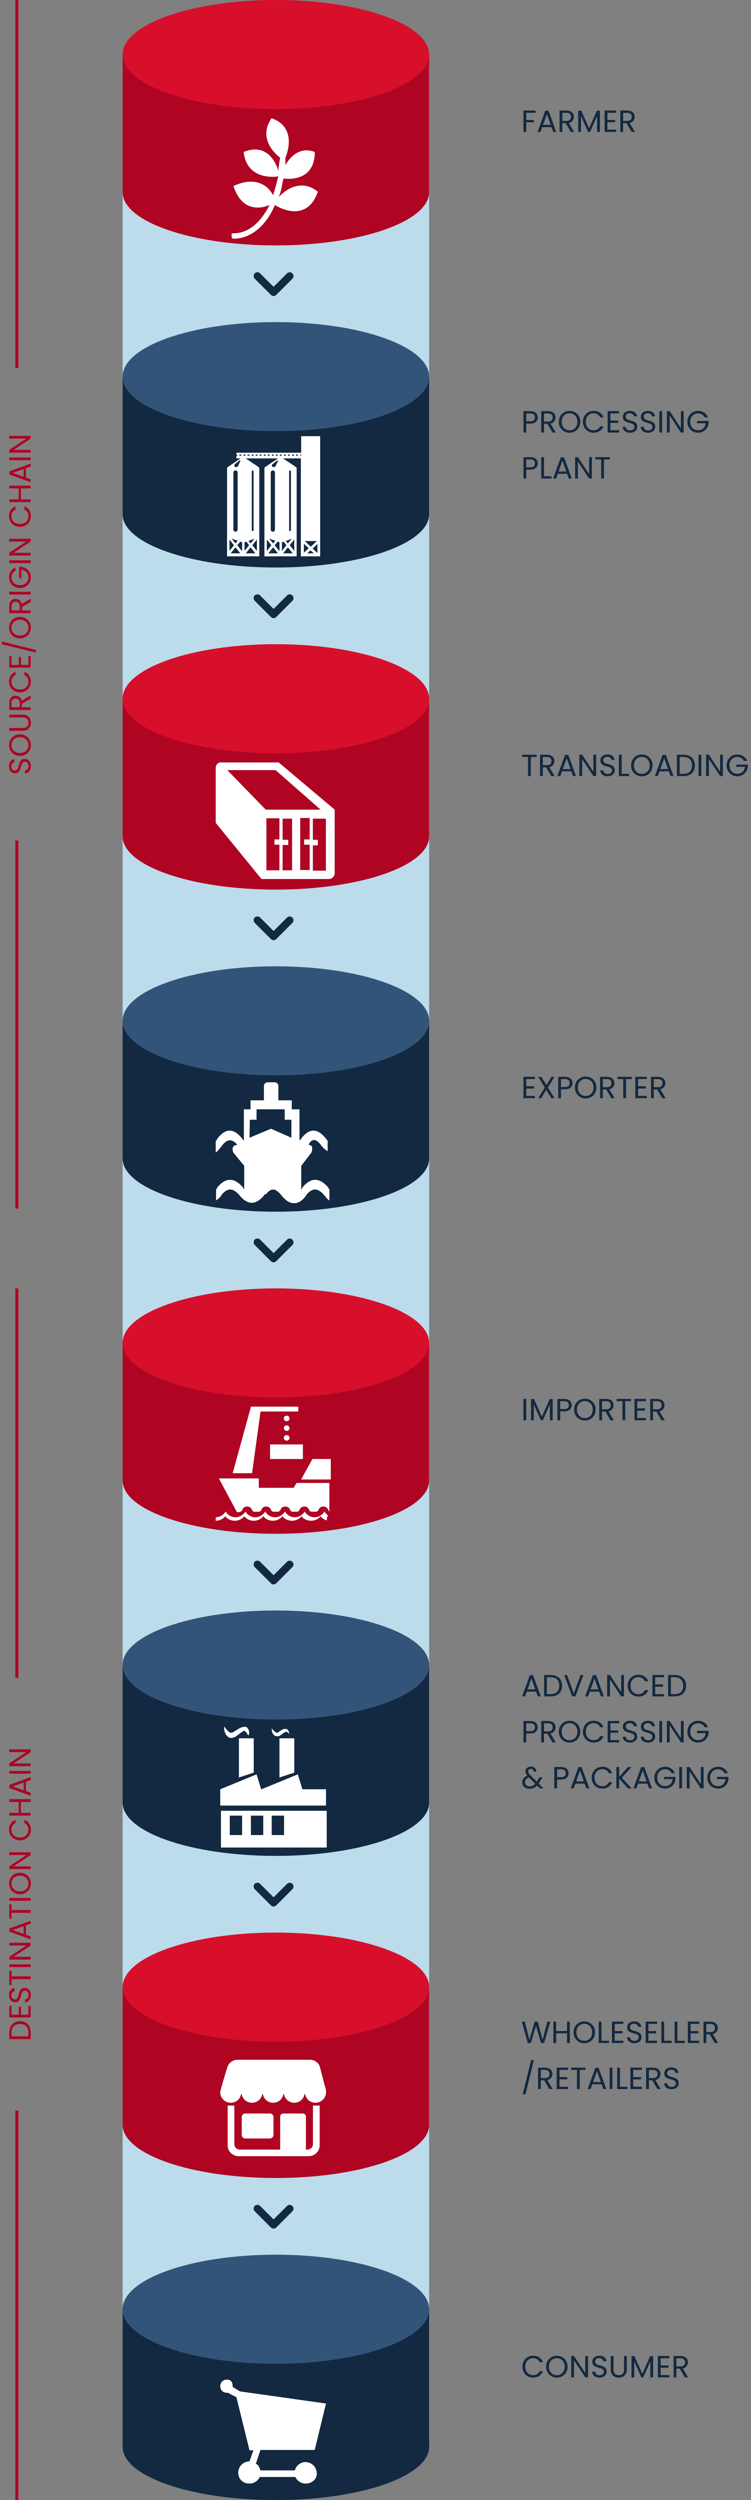 <svg width="245" height="815" viewBox="0 0 245 815" fill="none" xmlns="http://www.w3.org/2000/svg">
<rect x="0" y="0" width="245" height="815" fill="#808080" stroke="none"/>
<path d="M174.71 36.03V36.77H171.68V39.12H174.14V39.86H171.68V43H170.77V36.03H174.71ZM179.929 41.45H176.889L176.329 43H175.369L177.889 36.07H178.939L181.449 43H180.489L179.929 41.45ZM179.669 40.71L178.409 37.19L177.149 40.71H179.669ZM186.217 43L184.557 40.15H183.457V43H182.547V36.03H184.797C185.324 36.03 185.767 36.12 186.127 36.3C186.494 36.48 186.767 36.723 186.947 37.03C187.127 37.337 187.217 37.687 187.217 38.08C187.217 38.56 187.077 38.983 186.797 39.35C186.524 39.717 186.111 39.96 185.557 40.08L187.307 43H186.217ZM183.457 39.42H184.797C185.291 39.42 185.661 39.3 185.907 39.06C186.154 38.813 186.277 38.487 186.277 38.08C186.277 37.667 186.154 37.347 185.907 37.12C185.667 36.893 185.297 36.78 184.797 36.78H183.457V39.42ZM195.701 36.08V43H194.791V37.84L192.491 43H191.851L189.541 37.83V43H188.631V36.08H189.611L192.171 41.8L194.731 36.08H195.701ZM198.155 36.77V39.1H200.695V39.85H198.155V42.25H200.995V43H197.245V36.02H200.995V36.77H198.155ZM206.042 43L204.382 40.15H203.282V43H202.372V36.03H204.622C205.148 36.03 205.592 36.12 205.952 36.3C206.318 36.48 206.592 36.723 206.772 37.03C206.952 37.337 207.042 37.687 207.042 38.08C207.042 38.56 206.902 38.983 206.622 39.35C206.348 39.717 205.935 39.96 205.382 40.08L207.132 43H206.042ZM203.282 39.42H204.622C205.115 39.42 205.485 39.3 205.732 39.06C205.978 38.813 206.102 38.487 206.102 38.08C206.102 37.667 205.978 37.347 205.732 37.12C205.492 36.893 205.122 36.78 204.622 36.78H203.282V39.42Z" fill="#132941"/>
<path d="M175.43 136.07C175.43 136.65 175.23 137.133 174.83 137.52C174.437 137.9 173.833 138.09 173.02 138.09H171.68V141H170.77V134.03H173.02C173.807 134.03 174.403 134.22 174.81 134.6C175.223 134.98 175.43 135.47 175.43 136.07ZM173.02 137.34C173.527 137.34 173.9 137.23 174.14 137.01C174.38 136.79 174.5 136.477 174.5 136.07C174.5 135.21 174.007 134.78 173.02 134.78H171.68V137.34H173.02ZM180.231 141L178.571 138.15H177.471V141H176.561V134.03H178.811C179.338 134.03 179.781 134.12 180.141 134.3C180.508 134.48 180.781 134.723 180.961 135.03C181.141 135.337 181.231 135.687 181.231 136.08C181.231 136.56 181.091 136.983 180.811 137.35C180.538 137.717 180.124 137.96 179.571 138.08L181.321 141H180.231ZM177.471 137.42H178.811C179.304 137.42 179.674 137.3 179.921 137.06C180.168 136.813 180.291 136.487 180.291 136.08C180.291 135.667 180.168 135.347 179.921 135.12C179.681 134.893 179.311 134.78 178.811 134.78H177.471V137.42ZM185.805 141.07C185.158 141.07 184.568 140.92 184.035 140.62C183.502 140.313 183.078 139.89 182.765 139.35C182.458 138.803 182.305 138.19 182.305 137.51C182.305 136.83 182.458 136.22 182.765 135.68C183.078 135.133 183.502 134.71 184.035 134.41C184.568 134.103 185.158 133.95 185.805 133.95C186.458 133.95 187.052 134.103 187.585 134.41C188.118 134.71 188.538 135.13 188.845 135.67C189.152 136.21 189.305 136.823 189.305 137.51C189.305 138.197 189.152 138.81 188.845 139.35C188.538 139.89 188.118 140.313 187.585 140.62C187.052 140.92 186.458 141.07 185.805 141.07ZM185.805 140.28C186.292 140.28 186.728 140.167 187.115 139.94C187.508 139.713 187.815 139.39 188.035 138.97C188.262 138.55 188.375 138.063 188.375 137.51C188.375 136.95 188.262 136.463 188.035 136.05C187.815 135.63 187.512 135.307 187.125 135.08C186.738 134.853 186.298 134.74 185.805 134.74C185.312 134.74 184.872 134.853 184.485 135.08C184.098 135.307 183.792 135.63 183.565 136.05C183.345 136.463 183.235 136.95 183.235 137.51C183.235 138.063 183.345 138.55 183.565 138.97C183.792 139.39 184.098 139.713 184.485 139.94C184.878 140.167 185.318 140.28 185.805 140.28ZM190.166 137.51C190.166 136.83 190.32 136.22 190.626 135.68C190.933 135.133 191.35 134.707 191.876 134.4C192.41 134.093 193 133.94 193.646 133.94C194.406 133.94 195.07 134.123 195.636 134.49C196.203 134.857 196.616 135.377 196.876 136.05H195.786C195.593 135.63 195.313 135.307 194.946 135.08C194.586 134.853 194.153 134.74 193.646 134.74C193.16 134.74 192.723 134.853 192.336 135.08C191.95 135.307 191.646 135.63 191.426 136.05C191.206 136.463 191.096 136.95 191.096 137.51C191.096 138.063 191.206 138.55 191.426 138.97C191.646 139.383 191.95 139.703 192.336 139.93C192.723 140.157 193.16 140.27 193.646 140.27C194.153 140.27 194.586 140.16 194.946 139.94C195.313 139.713 195.593 139.39 195.786 138.97H196.876C196.616 139.637 196.203 140.153 195.636 140.52C195.07 140.88 194.406 141.06 193.646 141.06C193 141.06 192.41 140.91 191.876 140.61C191.35 140.303 190.933 139.88 190.626 139.34C190.32 138.8 190.166 138.19 190.166 137.51ZM199.141 134.77V137.1H201.681V137.85H199.141V140.25H201.981V141H198.231V134.02H201.981V134.77H199.141ZM205.568 141.07C205.108 141.07 204.695 140.99 204.328 140.83C203.968 140.663 203.685 140.437 203.478 140.15C203.271 139.857 203.165 139.52 203.158 139.14H204.128C204.161 139.467 204.295 139.743 204.528 139.97C204.768 140.19 205.115 140.3 205.568 140.3C206.001 140.3 206.341 140.193 206.588 139.98C206.841 139.76 206.968 139.48 206.968 139.14C206.968 138.873 206.895 138.657 206.748 138.49C206.601 138.323 206.418 138.197 206.198 138.11C205.978 138.023 205.681 137.93 205.308 137.83C204.848 137.71 204.478 137.59 204.198 137.47C203.925 137.35 203.688 137.163 203.488 136.91C203.295 136.65 203.198 136.303 203.198 135.87C203.198 135.49 203.295 135.153 203.488 134.86C203.681 134.567 203.951 134.34 204.298 134.18C204.651 134.02 205.055 133.94 205.508 133.94C206.161 133.94 206.695 134.103 207.108 134.43C207.528 134.757 207.765 135.19 207.818 135.73H206.818C206.785 135.463 206.645 135.23 206.398 135.03C206.151 134.823 205.825 134.72 205.418 134.72C205.038 134.72 204.728 134.82 204.488 135.02C204.248 135.213 204.128 135.487 204.128 135.84C204.128 136.093 204.198 136.3 204.338 136.46C204.485 136.62 204.661 136.743 204.868 136.83C205.081 136.91 205.378 137.003 205.758 137.11C206.218 137.237 206.588 137.363 206.868 137.49C207.148 137.61 207.388 137.8 207.588 138.06C207.788 138.313 207.888 138.66 207.888 139.1C207.888 139.44 207.798 139.76 207.618 140.06C207.438 140.36 207.171 140.603 206.818 140.79C206.465 140.977 206.048 141.07 205.568 141.07ZM211.437 141.07C210.977 141.07 210.564 140.99 210.197 140.83C209.837 140.663 209.554 140.437 209.347 140.15C209.14 139.857 209.034 139.52 209.027 139.14H209.997C210.03 139.467 210.164 139.743 210.397 139.97C210.637 140.19 210.984 140.3 211.437 140.3C211.87 140.3 212.21 140.193 212.457 139.98C212.71 139.76 212.837 139.48 212.837 139.14C212.837 138.873 212.764 138.657 212.617 138.49C212.47 138.323 212.287 138.197 212.067 138.11C211.847 138.023 211.55 137.93 211.177 137.83C210.717 137.71 210.347 137.59 210.067 137.47C209.794 137.35 209.557 137.163 209.357 136.91C209.164 136.65 209.067 136.303 209.067 135.87C209.067 135.49 209.164 135.153 209.357 134.86C209.55 134.567 209.82 134.34 210.167 134.18C210.52 134.02 210.924 133.94 211.377 133.94C212.03 133.94 212.564 134.103 212.977 134.43C213.397 134.757 213.634 135.19 213.687 135.73H212.687C212.654 135.463 212.514 135.23 212.267 135.03C212.02 134.823 211.694 134.72 211.287 134.72C210.907 134.72 210.597 134.82 210.357 135.02C210.117 135.213 209.997 135.487 209.997 135.84C209.997 136.093 210.067 136.3 210.207 136.46C210.354 136.62 210.53 136.743 210.737 136.83C210.95 136.91 211.247 137.003 211.627 137.11C212.087 137.237 212.457 137.363 212.737 137.49C213.017 137.61 213.257 137.8 213.457 138.06C213.657 138.313 213.757 138.66 213.757 139.1C213.757 139.44 213.667 139.76 213.487 140.06C213.307 140.36 213.04 140.603 212.687 140.79C212.334 140.977 211.917 141.07 211.437 141.07ZM216.006 134.03V141H215.096V134.03H216.006ZM223.037 141H222.127L218.467 135.45V141H217.557V134.02H218.467L222.127 139.56V134.02H223.037V141ZM229.868 136.05C229.675 135.643 229.395 135.33 229.028 135.11C228.662 134.883 228.235 134.77 227.748 134.77C227.262 134.77 226.822 134.883 226.428 135.11C226.042 135.33 225.735 135.65 225.508 136.07C225.288 136.483 225.178 136.963 225.178 137.51C225.178 138.057 225.288 138.537 225.508 138.95C225.735 139.363 226.042 139.683 226.428 139.91C226.822 140.13 227.262 140.24 227.748 140.24C228.428 140.24 228.988 140.037 229.428 139.63C229.868 139.223 230.125 138.673 230.198 137.98H227.418V137.24H231.168V137.94C231.115 138.513 230.935 139.04 230.628 139.52C230.322 139.993 229.918 140.37 229.418 140.65C228.918 140.923 228.362 141.06 227.748 141.06C227.102 141.06 226.512 140.91 225.978 140.61C225.445 140.303 225.022 139.88 224.708 139.34C224.402 138.8 224.248 138.19 224.248 137.51C224.248 136.83 224.402 136.22 224.708 135.68C225.022 135.133 225.445 134.71 225.978 134.41C226.512 134.103 227.102 133.95 227.748 133.95C228.488 133.95 229.142 134.133 229.708 134.5C230.282 134.867 230.698 135.383 230.958 136.05H229.868ZM175.43 151.07C175.43 151.65 175.23 152.133 174.83 152.52C174.437 152.9 173.833 153.09 173.02 153.09H171.68V156H170.77V149.03H173.02C173.807 149.03 174.403 149.22 174.81 149.6C175.223 149.98 175.43 150.47 175.43 151.07ZM173.02 152.34C173.527 152.34 173.9 152.23 174.14 152.01C174.38 151.79 174.5 151.477 174.5 151.07C174.5 150.21 174.007 149.78 173.02 149.78H171.68V152.34H173.02ZM177.471 155.26H179.911V156H176.561V149.03H177.471V155.26ZM184.997 154.45H181.957L181.397 156H180.437L182.957 149.07H184.007L186.517 156H185.557L184.997 154.45ZM184.737 153.71L183.477 150.19L182.217 153.71H184.737ZM193.096 156H192.186L188.526 150.45V156H187.616V149.02H188.526L192.186 154.56V149.02H193.096V156ZM198.937 149.03V149.77H197.037V156H196.127V149.77H194.217V149.03H198.937Z" fill="#132941"/>
<path d="M175.06 246.03V246.77H173.16V253H172.25V246.77H170.34V246.03H175.06ZM179.85 253L178.19 250.15H177.09V253H176.18V246.03H178.43C178.957 246.03 179.4 246.12 179.76 246.3C180.127 246.48 180.4 246.723 180.58 247.03C180.76 247.337 180.85 247.687 180.85 248.08C180.85 248.56 180.71 248.983 180.43 249.35C180.157 249.717 179.743 249.96 179.19 250.08L180.94 253H179.85ZM177.09 249.42H178.43C178.923 249.42 179.293 249.3 179.54 249.06C179.787 248.813 179.91 248.487 179.91 248.08C179.91 247.667 179.787 247.347 179.54 247.12C179.3 246.893 178.93 246.78 178.43 246.78H177.09V249.42ZM186.384 251.45H183.344L182.784 253H181.824L184.344 246.07H185.394L187.904 253H186.944L186.384 251.45ZM186.124 250.71L184.864 247.19L183.604 250.71H186.124ZM194.482 253H193.572L189.912 247.45V253H189.002V246.02H189.912L193.572 251.56V246.02H194.482V253ZM198.244 253.07C197.784 253.07 197.37 252.99 197.004 252.83C196.644 252.663 196.36 252.437 196.154 252.15C195.947 251.857 195.84 251.52 195.834 251.14H196.804C196.837 251.467 196.97 251.743 197.204 251.97C197.444 252.19 197.79 252.3 198.244 252.3C198.677 252.3 199.017 252.193 199.264 251.98C199.517 251.76 199.644 251.48 199.644 251.14C199.644 250.873 199.57 250.657 199.424 250.49C199.277 250.323 199.094 250.197 198.874 250.11C198.654 250.023 198.357 249.93 197.984 249.83C197.524 249.71 197.154 249.59 196.874 249.47C196.6 249.35 196.364 249.163 196.164 248.91C195.97 248.65 195.874 248.303 195.874 247.87C195.874 247.49 195.97 247.153 196.164 246.86C196.357 246.567 196.627 246.34 196.974 246.18C197.327 246.02 197.73 245.94 198.184 245.94C198.837 245.94 199.37 246.103 199.784 246.43C200.204 246.757 200.44 247.19 200.494 247.73H199.494C199.46 247.463 199.32 247.23 199.074 247.03C198.827 246.823 198.5 246.72 198.094 246.72C197.714 246.72 197.404 246.82 197.164 247.02C196.924 247.213 196.804 247.487 196.804 247.84C196.804 248.093 196.874 248.3 197.014 248.46C197.16 248.62 197.337 248.743 197.544 248.83C197.757 248.91 198.054 249.003 198.434 249.11C198.894 249.237 199.264 249.363 199.544 249.49C199.824 249.61 200.064 249.8 200.264 250.06C200.464 250.313 200.564 250.66 200.564 251.1C200.564 251.44 200.474 251.76 200.294 252.06C200.114 252.36 199.847 252.603 199.494 252.79C199.14 252.977 198.724 253.07 198.244 253.07ZM202.813 252.26H205.253V253H201.903V246.03H202.813V252.26ZM209.379 253.07C208.733 253.07 208.143 252.92 207.609 252.62C207.076 252.313 206.653 251.89 206.339 251.35C206.033 250.803 205.879 250.19 205.879 249.51C205.879 248.83 206.033 248.22 206.339 247.68C206.653 247.133 207.076 246.71 207.609 246.41C208.143 246.103 208.733 245.95 209.379 245.95C210.033 245.95 210.626 246.103 211.159 246.41C211.693 246.71 212.113 247.13 212.419 247.67C212.726 248.21 212.879 248.823 212.879 249.51C212.879 250.197 212.726 250.81 212.419 251.35C212.113 251.89 211.693 252.313 211.159 252.62C210.626 252.92 210.033 253.07 209.379 253.07ZM209.379 252.28C209.866 252.28 210.303 252.167 210.689 251.94C211.083 251.713 211.389 251.39 211.609 250.97C211.836 250.55 211.949 250.063 211.949 249.51C211.949 248.95 211.836 248.463 211.609 248.05C211.389 247.63 211.086 247.307 210.699 247.08C210.313 246.853 209.873 246.74 209.379 246.74C208.886 246.74 208.446 246.853 208.059 247.08C207.673 247.307 207.366 247.63 207.139 248.05C206.919 248.463 206.809 248.95 206.809 249.51C206.809 250.063 206.919 250.55 207.139 250.97C207.366 251.39 207.673 251.713 208.059 251.94C208.453 252.167 208.893 252.28 209.379 252.28ZM218.201 251.45H215.161L214.601 253H213.641L216.161 246.07H217.211L219.721 253H218.761L218.201 251.45ZM217.941 250.71L216.681 247.19L215.421 250.71H217.941ZM222.989 246.03C223.749 246.03 224.405 246.173 224.959 246.46C225.519 246.74 225.945 247.143 226.239 247.67C226.539 248.197 226.689 248.817 226.689 249.53C226.689 250.243 226.539 250.863 226.239 251.39C225.945 251.91 225.519 252.31 224.959 252.59C224.405 252.863 223.749 253 222.989 253H220.819V246.03H222.989ZM222.989 252.25C223.889 252.25 224.575 252.013 225.049 251.54C225.522 251.06 225.759 250.39 225.759 249.53C225.759 248.663 225.519 247.987 225.039 247.5C224.565 247.013 223.882 246.77 222.989 246.77H221.729V252.25H222.989ZM228.799 246.03V253H227.889V246.03H228.799ZM235.83 253H234.92L231.26 247.45V253H230.35V246.02H231.26L234.92 251.56V246.02H235.83V253ZM242.661 248.05C242.468 247.643 242.188 247.33 241.821 247.11C241.455 246.883 241.028 246.77 240.541 246.77C240.055 246.77 239.615 246.883 239.221 247.11C238.835 247.33 238.528 247.65 238.301 248.07C238.081 248.483 237.971 248.963 237.971 249.51C237.971 250.057 238.081 250.537 238.301 250.95C238.528 251.363 238.835 251.683 239.221 251.91C239.615 252.13 240.055 252.24 240.541 252.24C241.221 252.24 241.781 252.037 242.221 251.63C242.661 251.223 242.918 250.673 242.991 249.98H240.211V249.24H243.961V249.94C243.908 250.513 243.728 251.04 243.421 251.52C243.115 251.993 242.711 252.37 242.211 252.65C241.711 252.923 241.155 253.06 240.541 253.06C239.895 253.06 239.305 252.91 238.771 252.61C238.238 252.303 237.815 251.88 237.501 251.34C237.195 250.8 237.041 250.19 237.041 249.51C237.041 248.83 237.195 248.22 237.501 247.68C237.815 247.133 238.238 246.71 238.771 246.41C239.305 246.103 239.895 245.95 240.541 245.95C241.281 245.95 241.935 246.133 242.501 246.5C243.075 246.867 243.491 247.383 243.751 248.05H242.661Z" fill="#132941"/>
<path d="M171.68 351.77V354.1H174.22V354.85H171.68V357.25H174.52V358H170.77V351.02H174.52V351.77H171.68ZM178.747 354.52L180.887 358H179.857L178.187 355.28L176.597 358H175.587L177.717 354.52L175.577 351.03H176.597L178.277 353.76L179.877 351.03H180.897L178.747 354.52ZM186.768 353.07C186.768 353.65 186.568 354.133 186.168 354.52C185.775 354.9 185.171 355.09 184.358 355.09H183.018V358H182.108V351.03H184.358C185.145 351.03 185.741 351.22 186.148 351.6C186.561 351.98 186.768 352.47 186.768 353.07ZM184.358 354.34C184.865 354.34 185.238 354.23 185.478 354.01C185.718 353.79 185.838 353.477 185.838 353.07C185.838 352.21 185.345 351.78 184.358 351.78H183.018V354.34H184.358ZM191.059 358.07C190.412 358.07 189.822 357.92 189.289 357.62C188.756 357.313 188.332 356.89 188.019 356.35C187.712 355.803 187.559 355.19 187.559 354.51C187.559 353.83 187.712 353.22 188.019 352.68C188.332 352.133 188.756 351.71 189.289 351.41C189.822 351.103 190.412 350.95 191.059 350.95C191.712 350.95 192.306 351.103 192.839 351.41C193.372 351.71 193.792 352.13 194.099 352.67C194.406 353.21 194.559 353.823 194.559 354.51C194.559 355.197 194.406 355.81 194.099 356.35C193.792 356.89 193.372 357.313 192.839 357.62C192.306 357.92 191.712 358.07 191.059 358.07ZM191.059 357.28C191.546 357.28 191.982 357.167 192.369 356.94C192.762 356.713 193.069 356.39 193.289 355.97C193.516 355.55 193.629 355.063 193.629 354.51C193.629 353.95 193.516 353.463 193.289 353.05C193.069 352.63 192.766 352.307 192.379 352.08C191.992 351.853 191.552 351.74 191.059 351.74C190.566 351.74 190.126 351.853 189.739 352.08C189.352 352.307 189.046 352.63 188.819 353.05C188.599 353.463 188.489 353.95 188.489 354.51C188.489 355.063 188.599 355.55 188.819 355.97C189.046 356.39 189.352 356.713 189.739 356.94C190.132 357.167 190.572 357.28 191.059 357.28ZM199.43 358L197.77 355.15H196.67V358H195.76V351.03H198.01C198.537 351.03 198.98 351.12 199.34 351.3C199.707 351.48 199.98 351.723 200.16 352.03C200.34 352.337 200.43 352.687 200.43 353.08C200.43 353.56 200.29 353.983 200.01 354.35C199.737 354.717 199.324 354.96 198.77 355.08L200.52 358H199.43ZM196.67 354.42H198.01C198.504 354.42 198.874 354.3 199.12 354.06C199.367 353.813 199.49 353.487 199.49 353.08C199.49 352.667 199.367 352.347 199.12 352.12C198.88 351.893 198.51 351.78 198.01 351.78H196.67V354.42ZM206.134 351.03V351.77H204.234V358H203.324V351.77H201.414V351.03H206.134ZM208.164 351.77V354.1H210.704V354.85H208.164V357.25H211.004V358H207.254V351.02H211.004V351.77H208.164ZM216.051 358L214.391 355.15H213.291V358H212.381V351.03H214.631C215.158 351.03 215.601 351.12 215.961 351.3C216.328 351.48 216.601 351.723 216.781 352.03C216.961 352.337 217.051 352.687 217.051 353.08C217.051 353.56 216.911 353.983 216.631 354.35C216.358 354.717 215.945 354.96 215.391 355.08L217.141 358H216.051ZM213.291 354.42H214.631C215.125 354.42 215.495 354.3 215.741 354.06C215.988 353.813 216.111 353.487 216.111 353.08C216.111 352.667 215.988 352.347 215.741 352.12C215.501 351.893 215.131 351.78 214.631 351.78H213.291V354.42Z" fill="#132941"/>
<path d="M174.89 551.45H171.85L171.29 553H170.33L172.85 546.07H173.9L176.41 553H175.45L174.89 551.45ZM174.63 550.71L173.37 547.19L172.11 550.71H174.63ZM179.678 546.03C180.438 546.03 181.095 546.173 181.648 546.46C182.208 546.74 182.635 547.143 182.928 547.67C183.228 548.197 183.378 548.817 183.378 549.53C183.378 550.243 183.228 550.863 182.928 551.39C182.635 551.91 182.208 552.31 181.648 552.59C181.095 552.863 180.438 553 179.678 553H177.508V546.03H179.678ZM179.678 552.25C180.578 552.25 181.265 552.013 181.738 551.54C182.212 551.06 182.448 550.39 182.448 549.53C182.448 548.663 182.208 547.987 181.728 547.5C181.255 547.013 180.572 546.77 179.678 546.77H178.418V552.25H179.678ZM190.339 546.03L187.709 553H186.659L184.029 546.03H184.999L187.189 552.04L189.379 546.03H190.339ZM195.456 551.45H192.416L191.856 553H190.896L193.416 546.07H194.466L196.976 553H196.016L195.456 551.45ZM195.196 550.71L193.936 547.19L192.676 550.71H195.196ZM203.555 553H202.645L198.985 547.45V553H198.075V546.02H198.985L202.645 551.56V546.02H203.555V553ZM204.766 549.51C204.766 548.83 204.919 548.22 205.226 547.68C205.533 547.133 205.949 546.707 206.476 546.4C207.009 546.093 207.599 545.94 208.246 545.94C209.006 545.94 209.669 546.123 210.236 546.49C210.803 546.857 211.216 547.377 211.476 548.05H210.386C210.193 547.63 209.913 547.307 209.546 547.08C209.186 546.853 208.753 546.74 208.246 546.74C207.759 546.74 207.323 546.853 206.936 547.08C206.549 547.307 206.246 547.63 206.026 548.05C205.806 548.463 205.696 548.95 205.696 549.51C205.696 550.063 205.806 550.55 206.026 550.97C206.246 551.383 206.549 551.703 206.936 551.93C207.323 552.157 207.759 552.27 208.246 552.27C208.753 552.27 209.186 552.16 209.546 551.94C209.913 551.713 210.193 551.39 210.386 550.97H211.476C211.216 551.637 210.803 552.153 210.236 552.52C209.669 552.88 209.006 553.06 208.246 553.06C207.599 553.06 207.009 552.91 206.476 552.61C205.949 552.303 205.533 551.88 205.226 551.34C204.919 550.8 204.766 550.19 204.766 549.51ZM213.741 546.77V549.1H216.281V549.85H213.741V552.25H216.581V553H212.831V546.02H216.581V546.77H213.741ZM220.127 546.03C220.888 546.03 221.544 546.173 222.098 546.46C222.658 546.74 223.084 547.143 223.378 547.67C223.678 548.197 223.828 548.817 223.828 549.53C223.828 550.243 223.678 550.863 223.378 551.39C223.084 551.91 222.658 552.31 222.098 552.59C221.544 552.863 220.888 553 220.127 553H217.958V546.03H220.127ZM220.127 552.25C221.028 552.25 221.714 552.013 222.188 551.54C222.661 551.06 222.898 550.39 222.898 549.53C222.898 548.663 222.658 547.987 222.178 547.5C221.704 547.013 221.021 546.77 220.127 546.77H218.868V552.25H220.127ZM175.43 563.07C175.43 563.65 175.23 564.133 174.83 564.52C174.437 564.9 173.833 565.09 173.02 565.09H171.68V568H170.77V561.03H173.02C173.807 561.03 174.403 561.22 174.81 561.6C175.223 561.98 175.43 562.47 175.43 563.07ZM173.02 564.34C173.527 564.34 173.9 564.23 174.14 564.01C174.38 563.79 174.5 563.477 174.5 563.07C174.5 562.21 174.007 561.78 173.02 561.78H171.68V564.34H173.02ZM180.231 568L178.571 565.15H177.471V568H176.561V561.03H178.811C179.338 561.03 179.781 561.12 180.141 561.3C180.508 561.48 180.781 561.723 180.961 562.03C181.141 562.337 181.231 562.687 181.231 563.08C181.231 563.56 181.091 563.983 180.811 564.35C180.538 564.717 180.124 564.96 179.571 565.08L181.321 568H180.231ZM177.471 564.42H178.811C179.304 564.42 179.674 564.3 179.921 564.06C180.168 563.813 180.291 563.487 180.291 563.08C180.291 562.667 180.168 562.347 179.921 562.12C179.681 561.893 179.311 561.78 178.811 561.78H177.471V564.42ZM185.805 568.07C185.158 568.07 184.568 567.92 184.035 567.62C183.502 567.313 183.078 566.89 182.765 566.35C182.458 565.803 182.305 565.19 182.305 564.51C182.305 563.83 182.458 563.22 182.765 562.68C183.078 562.133 183.502 561.71 184.035 561.41C184.568 561.103 185.158 560.95 185.805 560.95C186.458 560.95 187.052 561.103 187.585 561.41C188.118 561.71 188.538 562.13 188.845 562.67C189.152 563.21 189.305 563.823 189.305 564.51C189.305 565.197 189.152 565.81 188.845 566.35C188.538 566.89 188.118 567.313 187.585 567.62C187.052 567.92 186.458 568.07 185.805 568.07ZM185.805 567.28C186.292 567.28 186.728 567.167 187.115 566.94C187.508 566.713 187.815 566.39 188.035 565.97C188.262 565.55 188.375 565.063 188.375 564.51C188.375 563.95 188.262 563.463 188.035 563.05C187.815 562.63 187.512 562.307 187.125 562.08C186.738 561.853 186.298 561.74 185.805 561.74C185.312 561.74 184.872 561.853 184.485 562.08C184.098 562.307 183.792 562.63 183.565 563.05C183.345 563.463 183.235 563.95 183.235 564.51C183.235 565.063 183.345 565.55 183.565 565.97C183.792 566.39 184.098 566.713 184.485 566.94C184.878 567.167 185.318 567.28 185.805 567.28ZM190.166 564.51C190.166 563.83 190.32 563.22 190.626 562.68C190.933 562.133 191.35 561.707 191.876 561.4C192.41 561.093 193 560.94 193.646 560.94C194.406 560.94 195.07 561.123 195.636 561.49C196.203 561.857 196.616 562.377 196.876 563.05H195.786C195.593 562.63 195.313 562.307 194.946 562.08C194.586 561.853 194.153 561.74 193.646 561.74C193.16 561.74 192.723 561.853 192.336 562.08C191.95 562.307 191.646 562.63 191.426 563.05C191.206 563.463 191.096 563.95 191.096 564.51C191.096 565.063 191.206 565.55 191.426 565.97C191.646 566.383 191.95 566.703 192.336 566.93C192.723 567.157 193.16 567.27 193.646 567.27C194.153 567.27 194.586 567.16 194.946 566.94C195.313 566.713 195.593 566.39 195.786 565.97H196.876C196.616 566.637 196.203 567.153 195.636 567.52C195.07 567.88 194.406 568.06 193.646 568.06C193 568.06 192.41 567.91 191.876 567.61C191.35 567.303 190.933 566.88 190.626 566.34C190.32 565.8 190.166 565.19 190.166 564.51ZM199.141 561.77V564.1H201.681V564.85H199.141V567.25H201.981V568H198.231V561.02H201.981V561.77H199.141ZM205.568 568.07C205.108 568.07 204.695 567.99 204.328 567.83C203.968 567.663 203.685 567.437 203.478 567.15C203.271 566.857 203.165 566.52 203.158 566.14H204.128C204.161 566.467 204.295 566.743 204.528 566.97C204.768 567.19 205.115 567.3 205.568 567.3C206.001 567.3 206.341 567.193 206.588 566.98C206.841 566.76 206.968 566.48 206.968 566.14C206.968 565.873 206.895 565.657 206.748 565.49C206.601 565.323 206.418 565.197 206.198 565.11C205.978 565.023 205.681 564.93 205.308 564.83C204.848 564.71 204.478 564.59 204.198 564.47C203.925 564.35 203.688 564.163 203.488 563.91C203.295 563.65 203.198 563.303 203.198 562.87C203.198 562.49 203.295 562.153 203.488 561.86C203.681 561.567 203.951 561.34 204.298 561.18C204.651 561.02 205.055 560.94 205.508 560.94C206.161 560.94 206.695 561.103 207.108 561.43C207.528 561.757 207.765 562.19 207.818 562.73H206.818C206.785 562.463 206.645 562.23 206.398 562.03C206.151 561.823 205.825 561.72 205.418 561.72C205.038 561.72 204.728 561.82 204.488 562.02C204.248 562.213 204.128 562.487 204.128 562.84C204.128 563.093 204.198 563.3 204.338 563.46C204.485 563.62 204.661 563.743 204.868 563.83C205.081 563.91 205.378 564.003 205.758 564.11C206.218 564.237 206.588 564.363 206.868 564.49C207.148 564.61 207.388 564.8 207.588 565.06C207.788 565.313 207.888 565.66 207.888 566.1C207.888 566.44 207.798 566.76 207.618 567.06C207.438 567.36 207.171 567.603 206.818 567.79C206.465 567.977 206.048 568.07 205.568 568.07ZM211.437 568.07C210.977 568.07 210.564 567.99 210.197 567.83C209.837 567.663 209.554 567.437 209.347 567.15C209.14 566.857 209.034 566.52 209.027 566.14H209.997C210.03 566.467 210.164 566.743 210.397 566.97C210.637 567.19 210.984 567.3 211.437 567.3C211.87 567.3 212.21 567.193 212.457 566.98C212.71 566.76 212.837 566.48 212.837 566.14C212.837 565.873 212.764 565.657 212.617 565.49C212.47 565.323 212.287 565.197 212.067 565.11C211.847 565.023 211.55 564.93 211.177 564.83C210.717 564.71 210.347 564.59 210.067 564.47C209.794 564.35 209.557 564.163 209.357 563.91C209.164 563.65 209.067 563.303 209.067 562.87C209.067 562.49 209.164 562.153 209.357 561.86C209.55 561.567 209.82 561.34 210.167 561.18C210.52 561.02 210.924 560.94 211.377 560.94C212.03 560.94 212.564 561.103 212.977 561.43C213.397 561.757 213.634 562.19 213.687 562.73H212.687C212.654 562.463 212.514 562.23 212.267 562.03C212.02 561.823 211.694 561.72 211.287 561.72C210.907 561.72 210.597 561.82 210.357 562.02C210.117 562.213 209.997 562.487 209.997 562.84C209.997 563.093 210.067 563.3 210.207 563.46C210.354 563.62 210.53 563.743 210.737 563.83C210.95 563.91 211.247 564.003 211.627 564.11C212.087 564.237 212.457 564.363 212.737 564.49C213.017 564.61 213.257 564.8 213.457 565.06C213.657 565.313 213.757 565.66 213.757 566.1C213.757 566.44 213.667 566.76 213.487 567.06C213.307 567.36 213.04 567.603 212.687 567.79C212.334 567.977 211.917 568.07 211.437 568.07ZM216.006 561.03V568H215.096V561.03H216.006ZM223.037 568H222.127L218.467 562.45V568H217.557V561.02H218.467L222.127 566.56V561.02H223.037V568ZM229.868 563.05C229.675 562.643 229.395 562.33 229.028 562.11C228.662 561.883 228.235 561.77 227.748 561.77C227.262 561.77 226.822 561.883 226.428 562.11C226.042 562.33 225.735 562.65 225.508 563.07C225.288 563.483 225.178 563.963 225.178 564.51C225.178 565.057 225.288 565.537 225.508 565.95C225.735 566.363 226.042 566.683 226.428 566.91C226.822 567.13 227.262 567.24 227.748 567.24C228.428 567.24 228.988 567.037 229.428 566.63C229.868 566.223 230.125 565.673 230.198 564.98H227.418V564.24H231.168V564.94C231.115 565.513 230.935 566.04 230.628 566.52C230.322 566.993 229.918 567.37 229.418 567.65C228.918 567.923 228.362 568.06 227.748 568.06C227.102 568.06 226.512 567.91 225.978 567.61C225.445 567.303 225.022 566.88 224.708 566.34C224.402 565.8 224.248 565.19 224.248 564.51C224.248 563.83 224.402 563.22 224.708 562.68C225.022 562.133 225.445 561.71 225.978 561.41C226.512 561.103 227.102 560.95 227.748 560.95C228.488 560.95 229.142 561.133 229.708 561.5C230.282 561.867 230.698 562.383 230.958 563.05H229.868ZM176.12 583L175.21 582.08C174.87 582.433 174.507 582.697 174.12 582.87C173.733 583.037 173.297 583.12 172.81 583.12C172.33 583.12 171.903 583.033 171.53 582.86C171.163 582.687 170.877 582.44 170.67 582.12C170.47 581.8 170.37 581.427 170.37 581C170.37 580.513 170.507 580.087 170.78 579.72C171.06 579.347 171.47 579.053 172.01 578.84C171.797 578.587 171.643 578.353 171.55 578.14C171.457 577.927 171.41 577.693 171.41 577.44C171.41 577.147 171.483 576.883 171.63 576.65C171.783 576.41 172 576.223 172.28 576.09C172.56 575.957 172.883 575.89 173.25 575.89C173.61 575.89 173.923 575.96 174.19 576.1C174.457 576.24 174.657 576.437 174.79 576.69C174.923 576.937 174.983 577.213 174.97 577.52H174.06C174.067 577.247 173.99 577.033 173.83 576.88C173.67 576.72 173.463 576.64 173.21 576.64C172.943 576.64 172.727 576.717 172.56 576.87C172.4 577.017 172.32 577.207 172.32 577.44C172.32 577.64 172.373 577.833 172.48 578.02C172.593 578.207 172.78 578.437 173.04 578.71L175.12 580.8L175.3 580.52L175.98 579.38H176.96L176.14 580.8C176.027 581 175.893 581.21 175.74 581.43L177.31 583H176.12ZM172.81 582.34C173.17 582.34 173.493 582.27 173.78 582.13C174.073 581.99 174.35 581.773 174.61 581.48L172.56 579.42C171.707 579.747 171.28 580.263 171.28 580.97C171.28 581.363 171.42 581.69 171.7 581.95C171.987 582.21 172.357 582.34 172.81 582.34ZM185.489 578.07C185.489 578.65 185.289 579.133 184.889 579.52C184.495 579.9 183.892 580.09 183.079 580.09H181.739V583H180.829V576.03H183.079C183.865 576.03 184.462 576.22 184.869 576.6C185.282 576.98 185.489 577.47 185.489 578.07ZM183.079 579.34C183.585 579.34 183.959 579.23 184.199 579.01C184.439 578.79 184.559 578.477 184.559 578.07C184.559 577.21 184.065 576.78 183.079 576.78H181.739V579.34H183.079ZM190.74 581.45H187.7L187.14 583H186.18L188.7 576.07H189.75L192.26 583H191.3L190.74 581.45ZM190.48 580.71L189.22 577.19L187.96 580.71H190.48ZM193.018 579.51C193.018 578.83 193.171 578.22 193.478 577.68C193.785 577.133 194.201 576.707 194.728 576.4C195.261 576.093 195.851 575.94 196.498 575.94C197.258 575.94 197.921 576.123 198.488 576.49C199.055 576.857 199.468 577.377 199.728 578.05H198.638C198.445 577.63 198.165 577.307 197.798 577.08C197.438 576.853 197.005 576.74 196.498 576.74C196.011 576.74 195.575 576.853 195.188 577.08C194.801 577.307 194.498 577.63 194.278 578.05C194.058 578.463 193.948 578.95 193.948 579.51C193.948 580.063 194.058 580.55 194.278 580.97C194.498 581.383 194.801 581.703 195.188 581.93C195.575 582.157 196.011 582.27 196.498 582.27C197.005 582.27 197.438 582.16 197.798 581.94C198.165 581.713 198.445 581.39 198.638 580.97H199.728C199.468 581.637 199.055 582.153 198.488 582.52C197.921 582.88 197.258 583.06 196.498 583.06C195.851 583.06 195.261 582.91 194.728 582.61C194.201 582.303 193.785 581.88 193.478 581.34C193.171 580.8 193.018 580.19 193.018 579.51ZM204.863 583L201.993 579.82V583H201.083V576.03H201.993V579.26L204.873 576.03H206.023L202.863 579.52L206.053 583H204.863ZM211.189 581.45H208.149L207.589 583H206.629L209.149 576.07H210.199L212.709 583H211.749L211.189 581.45ZM210.929 580.71L209.669 577.19L208.409 580.71H210.929ZM219.087 578.05C218.894 577.643 218.614 577.33 218.247 577.11C217.88 576.883 217.454 576.77 216.967 576.77C216.48 576.77 216.04 576.883 215.647 577.11C215.26 577.33 214.954 577.65 214.727 578.07C214.507 578.483 214.397 578.963 214.397 579.51C214.397 580.057 214.507 580.537 214.727 580.95C214.954 581.363 215.26 581.683 215.647 581.91C216.04 582.13 216.48 582.24 216.967 582.24C217.647 582.24 218.207 582.037 218.647 581.63C219.087 581.223 219.344 580.673 219.417 579.98H216.637V579.24H220.387V579.94C220.334 580.513 220.154 581.04 219.847 581.52C219.54 581.993 219.137 582.37 218.637 582.65C218.137 582.923 217.58 583.06 216.967 583.06C216.32 583.06 215.73 582.91 215.197 582.61C214.664 582.303 214.24 581.88 213.927 581.34C213.62 580.8 213.467 580.19 213.467 579.51C213.467 578.83 213.62 578.22 213.927 577.68C214.24 577.133 214.664 576.71 215.197 576.41C215.73 576.103 216.32 575.95 216.967 575.95C217.707 575.95 218.36 576.133 218.927 576.5C219.5 576.867 219.917 577.383 220.177 578.05H219.087ZM222.5 576.03V583H221.59V576.03H222.5ZM229.531 583H228.621L224.961 577.45V583H224.051V576.02H224.961L228.621 581.56V576.02H229.531V583ZM236.363 578.05C236.169 577.643 235.889 577.33 235.523 577.11C235.156 576.883 234.729 576.77 234.243 576.77C233.756 576.77 233.316 576.883 232.923 577.11C232.536 577.33 232.229 577.65 232.003 578.07C231.783 578.483 231.673 578.963 231.673 579.51C231.673 580.057 231.783 580.537 232.003 580.95C232.229 581.363 232.536 581.683 232.923 581.91C233.316 582.13 233.756 582.24 234.243 582.24C234.923 582.24 235.483 582.037 235.923 581.63C236.363 581.223 236.619 580.673 236.693 579.98H233.913V579.24H237.663V579.94C237.609 580.513 237.429 581.04 237.123 581.52C236.816 581.993 236.413 582.37 235.913 582.65C235.413 582.923 234.856 583.06 234.243 583.06C233.596 583.06 233.006 582.91 232.473 582.61C231.939 582.303 231.516 581.88 231.203 581.34C230.896 580.8 230.743 580.19 230.743 579.51C230.743 578.83 230.896 578.22 231.203 577.68C231.516 577.133 231.939 576.71 232.473 576.41C233.006 576.103 233.596 575.95 234.243 575.95C234.983 575.95 235.636 576.133 236.203 576.5C236.776 576.867 237.193 577.383 237.453 578.05H236.363Z" fill="#132941"/>
<path d="M179.53 659.03L177.51 666H176.49L174.87 660.39L173.19 666L172.18 666.01L170.23 659.03H171.2L172.72 664.94L174.4 659.03H175.42L177.02 664.92L178.55 659.03H179.53ZM185.896 659.03V666H184.986V662.84H181.436V666H180.526V659.03H181.436V662.09H184.986V659.03H185.896ZM190.61 666.07C189.963 666.07 189.373 665.92 188.84 665.62C188.306 665.313 187.883 664.89 187.57 664.35C187.263 663.803 187.11 663.19 187.11 662.51C187.11 661.83 187.263 661.22 187.57 660.68C187.883 660.133 188.306 659.71 188.84 659.41C189.373 659.103 189.963 658.95 190.61 658.95C191.263 658.95 191.856 659.103 192.39 659.41C192.923 659.71 193.343 660.13 193.65 660.67C193.956 661.21 194.11 661.823 194.11 662.51C194.11 663.197 193.956 663.81 193.65 664.35C193.343 664.89 192.923 665.313 192.39 665.62C191.856 665.92 191.263 666.07 190.61 666.07ZM190.61 665.28C191.096 665.28 191.533 665.167 191.92 664.94C192.313 664.713 192.62 664.39 192.84 663.97C193.066 663.55 193.18 663.063 193.18 662.51C193.18 661.95 193.066 661.463 192.84 661.05C192.62 660.63 192.316 660.307 191.93 660.08C191.543 659.853 191.103 659.74 190.61 659.74C190.116 659.74 189.676 659.853 189.29 660.08C188.903 660.307 188.596 660.63 188.37 661.05C188.15 661.463 188.04 661.95 188.04 662.51C188.04 663.063 188.15 663.55 188.37 663.97C188.596 664.39 188.903 664.713 189.29 664.94C189.683 665.167 190.123 665.28 190.61 665.28ZM196.221 665.26H198.661V666H195.311V659.03H196.221V665.26ZM200.537 659.77V662.1H203.077V662.85H200.537V665.25H203.377V666H199.627V659.02H203.377V659.77H200.537ZM206.964 666.07C206.504 666.07 206.091 665.99 205.724 665.83C205.364 665.663 205.081 665.437 204.874 665.15C204.668 664.857 204.561 664.52 204.554 664.14H205.524C205.558 664.467 205.691 664.743 205.924 664.97C206.164 665.19 206.511 665.3 206.964 665.3C207.398 665.3 207.738 665.193 207.984 664.98C208.238 664.76 208.364 664.48 208.364 664.14C208.364 663.873 208.291 663.657 208.144 663.49C207.998 663.323 207.814 663.197 207.594 663.11C207.374 663.023 207.078 662.93 206.704 662.83C206.244 662.71 205.874 662.59 205.594 662.47C205.321 662.35 205.084 662.163 204.884 661.91C204.691 661.65 204.594 661.303 204.594 660.87C204.594 660.49 204.691 660.153 204.884 659.86C205.078 659.567 205.348 659.34 205.694 659.18C206.048 659.02 206.451 658.94 206.904 658.94C207.558 658.94 208.091 659.103 208.504 659.43C208.924 659.757 209.161 660.19 209.214 660.73H208.214C208.181 660.463 208.041 660.23 207.794 660.03C207.548 659.823 207.221 659.72 206.814 659.72C206.434 659.72 206.124 659.82 205.884 660.02C205.644 660.213 205.524 660.487 205.524 660.84C205.524 661.093 205.594 661.3 205.734 661.46C205.881 661.62 206.058 661.743 206.264 661.83C206.478 661.91 206.774 662.003 207.154 662.11C207.614 662.237 207.984 662.363 208.264 662.49C208.544 662.61 208.784 662.8 208.984 663.06C209.184 663.313 209.284 663.66 209.284 664.1C209.284 664.44 209.194 664.76 209.014 665.06C208.834 665.36 208.568 665.603 208.214 665.79C207.861 665.977 207.444 666.07 206.964 666.07ZM211.534 659.77V662.1H214.074V662.85H211.534V665.25H214.374V666H210.624V659.02H214.374V659.77H211.534ZM216.66 665.26H219.1V666H215.75V659.03H216.66V665.26ZM220.977 665.26H223.417V666H220.067V659.03H220.977V665.26ZM225.293 659.77V662.1H227.833V662.85H225.293V665.25H228.133V666H224.383V659.02H228.133V659.77H225.293ZM233.18 666L231.52 663.15H230.42V666H229.51V659.03H231.76C232.287 659.03 232.73 659.12 233.09 659.3C233.457 659.48 233.73 659.723 233.91 660.03C234.09 660.337 234.18 660.687 234.18 661.08C234.18 661.56 234.04 661.983 233.76 662.35C233.487 662.717 233.074 662.96 232.52 663.08L234.27 666H233.18ZM230.42 662.42H231.76C232.254 662.42 232.624 662.3 232.87 662.06C233.117 661.813 233.24 661.487 233.24 661.08C233.24 660.667 233.117 660.347 232.87 660.12C232.63 659.893 232.26 659.78 231.76 659.78H230.42V662.42ZM174.17 671.58L171.43 682.7H170.53L173.26 671.58H174.17ZM179.196 681L177.536 678.15H176.436V681H175.526V674.03H177.776C178.303 674.03 178.746 674.12 179.106 674.3C179.473 674.48 179.746 674.723 179.926 675.03C180.106 675.337 180.196 675.687 180.196 676.08C180.196 676.56 180.056 676.983 179.776 677.35C179.503 677.717 179.089 677.96 178.536 678.08L180.286 681H179.196ZM176.436 677.42H177.776C178.269 677.42 178.639 677.3 178.886 677.06C179.133 676.813 179.256 676.487 179.256 676.08C179.256 675.667 179.133 675.347 178.886 675.12C178.646 674.893 178.276 674.78 177.776 674.78H176.436V677.42ZM182.52 674.77V677.1H185.06V677.85H182.52V680.25H185.36V681H181.61V674.02H185.36V674.77H182.52ZM191.027 674.03V674.77H189.127V681H188.217V674.77H186.307V674.03H191.027ZM196.267 679.45H193.227L192.667 681H191.707L194.227 674.07H195.277L197.787 681H196.827L196.267 679.45ZM196.007 678.71L194.747 675.19L193.487 678.71H196.007ZM199.795 674.03V681H198.885V674.03H199.795ZM202.256 680.26H204.696V681H201.346V674.03H202.256V680.26ZM206.573 674.77V677.1H209.113V677.85H206.573V680.25H209.413V681H205.663V674.02H209.413V674.77H206.573ZM214.46 681L212.8 678.15H211.7V681H210.79V674.03H213.04C213.566 674.03 214.01 674.12 214.37 674.3C214.736 674.48 215.01 674.723 215.19 675.03C215.37 675.337 215.46 675.687 215.46 676.08C215.46 676.56 215.32 676.983 215.04 677.35C214.766 677.717 214.353 677.96 213.8 678.08L215.55 681H214.46ZM211.7 677.42H213.04C213.533 677.42 213.903 677.3 214.15 677.06C214.396 676.813 214.52 676.487 214.52 676.08C214.52 675.667 214.396 675.347 214.15 675.12C213.91 674.893 213.54 674.78 213.04 674.78H211.7V677.42ZM219.084 681.07C218.624 681.07 218.21 680.99 217.844 680.83C217.484 680.663 217.2 680.437 216.994 680.15C216.787 679.857 216.68 679.52 216.674 679.14H217.644C217.677 679.467 217.81 679.743 218.044 679.97C218.284 680.19 218.63 680.3 219.084 680.3C219.517 680.3 219.857 680.193 220.104 679.98C220.357 679.76 220.484 679.48 220.484 679.14C220.484 678.873 220.41 678.657 220.264 678.49C220.117 678.323 219.934 678.197 219.714 678.11C219.494 678.023 219.197 677.93 218.824 677.83C218.364 677.71 217.994 677.59 217.714 677.47C217.44 677.35 217.204 677.163 217.004 676.91C216.81 676.65 216.714 676.303 216.714 675.87C216.714 675.49 216.81 675.153 217.004 674.86C217.197 674.567 217.467 674.34 217.814 674.18C218.167 674.02 218.57 673.94 219.024 673.94C219.677 673.94 220.21 674.103 220.624 674.43C221.044 674.757 221.28 675.19 221.334 675.73H220.334C220.3 675.463 220.16 675.23 219.914 675.03C219.667 674.823 219.34 674.72 218.934 674.72C218.554 674.72 218.244 674.82 218.004 675.02C217.764 675.213 217.644 675.487 217.644 675.84C217.644 676.093 217.714 676.3 217.854 676.46C218 676.62 218.177 676.743 218.384 676.83C218.597 676.91 218.894 677.003 219.274 677.11C219.734 677.237 220.104 677.363 220.384 677.49C220.664 677.61 220.904 677.8 221.104 678.06C221.304 678.313 221.404 678.66 221.404 679.1C221.404 679.44 221.314 679.76 221.134 680.06C220.954 680.36 220.687 680.603 220.334 680.79C219.98 680.977 219.564 681.07 219.084 681.07Z" fill="#132941"/>
<path d="M171.68 456.03V463H170.77V456.03H171.68ZM180.301 456.08V463H179.391V457.84L177.091 463H176.451L174.141 457.83V463H173.231V456.08H174.211L176.771 461.8L179.331 456.08H180.301ZM186.504 458.07C186.504 458.65 186.304 459.133 185.904 459.52C185.511 459.9 184.908 460.09 184.094 460.09H182.754V463H181.844V456.03H184.094C184.881 456.03 185.478 456.22 185.884 456.6C186.298 456.98 186.504 457.47 186.504 458.07ZM184.094 459.34C184.601 459.34 184.974 459.23 185.214 459.01C185.454 458.79 185.574 458.477 185.574 458.07C185.574 457.21 185.081 456.78 184.094 456.78H182.754V459.34H184.094ZM190.795 463.07C190.149 463.07 189.559 462.92 189.025 462.62C188.492 462.313 188.069 461.89 187.755 461.35C187.449 460.803 187.295 460.19 187.295 459.51C187.295 458.83 187.449 458.22 187.755 457.68C188.069 457.133 188.492 456.71 189.025 456.41C189.559 456.103 190.149 455.95 190.795 455.95C191.449 455.95 192.042 456.103 192.575 456.41C193.109 456.71 193.529 457.13 193.835 457.67C194.142 458.21 194.295 458.823 194.295 459.51C194.295 460.197 194.142 460.81 193.835 461.35C193.529 461.89 193.109 462.313 192.575 462.62C192.042 462.92 191.449 463.07 190.795 463.07ZM190.795 462.28C191.282 462.28 191.719 462.167 192.105 461.94C192.499 461.713 192.805 461.39 193.025 460.97C193.252 460.55 193.365 460.063 193.365 459.51C193.365 458.95 193.252 458.463 193.025 458.05C192.805 457.63 192.502 457.307 192.115 457.08C191.729 456.853 191.289 456.74 190.795 456.74C190.302 456.74 189.862 456.853 189.475 457.08C189.089 457.307 188.782 457.63 188.555 458.05C188.335 458.463 188.225 458.95 188.225 459.51C188.225 460.063 188.335 460.55 188.555 460.97C188.782 461.39 189.089 461.713 189.475 461.94C189.869 462.167 190.309 462.28 190.795 462.28ZM199.167 463L197.507 460.15H196.407V463H195.497V456.03H197.747C198.273 456.03 198.717 456.12 199.077 456.3C199.443 456.48 199.717 456.723 199.897 457.03C200.077 457.337 200.167 457.687 200.167 458.08C200.167 458.56 200.027 458.983 199.747 459.35C199.473 459.717 199.06 459.96 198.507 460.08L200.257 463H199.167ZM196.407 459.42H197.747C198.24 459.42 198.61 459.3 198.857 459.06C199.103 458.813 199.227 458.487 199.227 458.08C199.227 457.667 199.103 457.347 198.857 457.12C198.617 456.893 198.247 456.78 197.747 456.78H196.407V459.42ZM205.871 456.03V456.77H203.971V463H203.061V456.77H201.151V456.03H205.871ZM207.901 456.77V459.1H210.441V459.85H207.901V462.25H210.741V463H206.991V456.02H210.741V456.77H207.901ZM215.788 463L214.128 460.15H213.028V463H212.118V456.03H214.368C214.894 456.03 215.338 456.12 215.698 456.3C216.064 456.48 216.338 456.723 216.518 457.03C216.698 457.337 216.788 457.687 216.788 458.08C216.788 458.56 216.648 458.983 216.368 459.35C216.094 459.717 215.681 459.96 215.128 460.08L216.878 463H215.788ZM213.028 459.42H214.368C214.861 459.42 215.231 459.3 215.478 459.06C215.724 458.813 215.848 458.487 215.848 458.08C215.848 457.667 215.724 457.347 215.478 457.12C215.238 456.893 214.868 456.78 214.368 456.78H213.028V459.42Z" fill="#132941"/>
<path d="M170.43 771.51C170.43 770.83 170.583 770.22 170.89 769.68C171.197 769.133 171.613 768.707 172.14 768.4C172.673 768.093 173.263 767.94 173.91 767.94C174.67 767.94 175.333 768.123 175.9 768.49C176.467 768.857 176.88 769.377 177.14 770.05H176.05C175.857 769.63 175.577 769.307 175.21 769.08C174.85 768.853 174.417 768.74 173.91 768.74C173.423 768.74 172.987 768.853 172.6 769.08C172.213 769.307 171.91 769.63 171.69 770.05C171.47 770.463 171.36 770.95 171.36 771.51C171.36 772.063 171.47 772.55 171.69 772.97C171.91 773.383 172.213 773.703 172.6 773.93C172.987 774.157 173.423 774.27 173.91 774.27C174.417 774.27 174.85 774.16 175.21 773.94C175.577 773.713 175.857 773.39 176.05 772.97H177.14C176.88 773.637 176.467 774.153 175.9 774.52C175.333 774.88 174.67 775.06 173.91 775.06C173.263 775.06 172.673 774.91 172.14 774.61C171.613 774.303 171.197 773.88 170.89 773.34C170.583 772.8 170.43 772.19 170.43 771.51ZM181.655 775.07C181.008 775.07 180.418 774.92 179.885 774.62C179.351 774.313 178.928 773.89 178.615 773.35C178.308 772.803 178.155 772.19 178.155 771.51C178.155 770.83 178.308 770.22 178.615 769.68C178.928 769.133 179.351 768.71 179.885 768.41C180.418 768.103 181.008 767.95 181.655 767.95C182.308 767.95 182.901 768.103 183.435 768.41C183.968 768.71 184.388 769.13 184.695 769.67C185.001 770.21 185.155 770.823 185.155 771.51C185.155 772.197 185.001 772.81 184.695 773.35C184.388 773.89 183.968 774.313 183.435 774.62C182.901 774.92 182.308 775.07 181.655 775.07ZM181.655 774.28C182.141 774.28 182.578 774.167 182.965 773.94C183.358 773.713 183.665 773.39 183.885 772.97C184.111 772.55 184.225 772.063 184.225 771.51C184.225 770.95 184.111 770.463 183.885 770.05C183.665 769.63 183.361 769.307 182.975 769.08C182.588 768.853 182.148 768.74 181.655 768.74C181.161 768.74 180.721 768.853 180.335 769.08C179.948 769.307 179.641 769.63 179.415 770.05C179.195 770.463 179.085 770.95 179.085 771.51C179.085 772.063 179.195 772.55 179.415 772.97C179.641 773.39 179.948 773.713 180.335 773.94C180.728 774.167 181.168 774.28 181.655 774.28ZM191.836 775H190.926L187.266 769.45V775H186.356V768.02H187.266L190.926 773.56V768.02H191.836V775ZM195.597 775.07C195.137 775.07 194.724 774.99 194.357 774.83C193.997 774.663 193.714 774.437 193.507 774.15C193.301 773.857 193.194 773.52 193.187 773.14H194.157C194.191 773.467 194.324 773.743 194.557 773.97C194.797 774.19 195.144 774.3 195.597 774.3C196.031 774.3 196.371 774.193 196.617 773.98C196.871 773.76 196.997 773.48 196.997 773.14C196.997 772.873 196.924 772.657 196.777 772.49C196.631 772.323 196.447 772.197 196.227 772.11C196.007 772.023 195.711 771.93 195.337 771.83C194.877 771.71 194.507 771.59 194.227 771.47C193.954 771.35 193.717 771.163 193.517 770.91C193.324 770.65 193.227 770.303 193.227 769.87C193.227 769.49 193.324 769.153 193.517 768.86C193.711 768.567 193.981 768.34 194.327 768.18C194.681 768.02 195.084 767.94 195.537 767.94C196.191 767.94 196.724 768.103 197.137 768.43C197.557 768.757 197.794 769.19 197.847 769.73H196.847C196.814 769.463 196.674 769.23 196.427 769.03C196.181 768.823 195.854 768.72 195.447 768.72C195.067 768.72 194.757 768.82 194.517 769.02C194.277 769.213 194.157 769.487 194.157 769.84C194.157 770.093 194.227 770.3 194.367 770.46C194.514 770.62 194.691 770.743 194.897 770.83C195.111 770.91 195.407 771.003 195.787 771.11C196.247 771.237 196.617 771.363 196.897 771.49C197.177 771.61 197.417 771.8 197.617 772.06C197.817 772.313 197.917 772.66 197.917 773.1C197.917 773.44 197.827 773.76 197.647 774.06C197.467 774.36 197.201 774.603 196.847 774.79C196.494 774.977 196.077 775.07 195.597 775.07ZM200.146 768.03V772.44C200.146 773.06 200.296 773.52 200.596 773.82C200.903 774.12 201.326 774.27 201.866 774.27C202.4 774.27 202.816 774.12 203.116 773.82C203.423 773.52 203.576 773.06 203.576 772.44V768.03H204.486V772.43C204.486 773.01 204.37 773.5 204.136 773.9C203.903 774.293 203.586 774.587 203.186 774.78C202.793 774.973 202.35 775.07 201.856 775.07C201.363 775.07 200.916 774.973 200.516 774.78C200.123 774.587 199.81 774.293 199.576 773.9C199.35 773.5 199.236 773.01 199.236 772.43V768.03H200.146ZM213.074 768.08V775H212.164V769.84L209.864 775H209.224L206.914 769.83V775H206.004V768.08H206.984L209.544 773.8L212.104 768.08H213.074ZM215.528 768.77V771.1H218.068V771.85H215.528V774.25H218.368V775H214.618V768.02H218.368V768.77H215.528ZM223.415 775L221.755 772.15H220.655V775H219.745V768.03H221.995C222.521 768.03 222.965 768.12 223.325 768.3C223.691 768.48 223.965 768.723 224.145 769.03C224.325 769.337 224.415 769.687 224.415 770.08C224.415 770.56 224.275 770.983 223.995 771.35C223.721 771.717 223.308 771.96 222.755 772.08L224.505 775H223.415ZM220.655 771.42H221.995C222.488 771.42 222.858 771.3 223.105 771.06C223.351 770.813 223.475 770.487 223.475 770.08C223.475 769.667 223.351 769.347 223.105 769.12C222.865 768.893 222.495 768.78 221.995 768.78H220.655V771.42Z" fill="#132941"/>
<rect x="40" y="20" width="100" height="775" fill="#BCDBEB"/>
<path fill-rule="evenodd" clip-rule="evenodd" d="M140 17.886L140 54.766L140 62.638C140 72.236 117.574 80 90 80C62.311 80 40 72.236 40 62.638L40 17.778L140 17.778L140 17.886Z" fill="#AF0523"/>
<path d="M40 17.778C40 27.596 62.386 35.555 90 35.555C117.614 35.555 140 27.596 140 17.778C140 7.959 117.614 -9.78511e-07 90 -2.18557e-06C62.386 -3.39262e-06 40 7.959 40 17.778Z" fill="#D70F2B"/>
<path fill-rule="evenodd" clip-rule="evenodd" d="M89.68 66.822C86.855 73.597 81.811 77.819 76.161 77.819C75.556 77.819 75.556 77.229 75.556 76.64C75.556 76.051 75.556 76.051 76.161 76.051C81.206 76.051 85.14 72.32 87.965 66.822C85.14 68 78.986 69.277 76.161 60.637C84.03 57.004 87.965 61.226 89.075 63.68C89.68 61.815 90.185 59.95 90.79 57.495C90.79 57.495 80.6 59.361 79.49 49.542C88.469 45.91 90.79 55.728 90.79 55.728C90.79 54.55 91.395 51.408 91.395 51.408C91.395 51.408 83.526 45.91 88.57 38.546C97.55 41.59 93.11 51.408 93.11 51.408C93.11 51.408 93.11 53.273 93.11 53.862C93.11 53.862 96.44 47.088 102.695 49.542C102.695 59.95 92.505 58.182 92.505 58.182C91.9 60.048 91.9 62.502 90.79 64.368C90.79 64.368 96.944 57.004 103.704 62.502C99.769 73.597 89.68 66.822 89.68 66.822Z" fill="white"/>
<path fill-rule="evenodd" clip-rule="evenodd" d="M140 122.886L140 159.766L140 167.638C140 177.236 117.574 185 90 185C62.311 185 40 177.236 40 167.638L40 122.778L140 122.778L140 122.886Z" fill="#132941"/>
<path d="M40 122.778C40 132.596 62.386 140.555 90 140.555C117.614 140.555 140 132.596 140 122.778C140 112.959 117.614 105 90 105C62.386 105 40 112.959 40 122.778Z" fill="#325479"/>
<path d="M98.252 142.09V147.574H77.121V148.26H77.416V148.651H77.121V149.435H78.497L74.271 152.275C74.172 152.373 74.074 152.569 74.074 152.667V174.507V175.094V181.362H74.467H74.86H78.89H79.775H83.804H84.198H84.591V175.094V174.507V152.667C84.591 152.471 84.492 152.373 84.394 152.275L80.168 149.435H90.684L86.458 152.275C86.36 152.373 86.262 152.569 86.262 152.667V174.507V175.094V181.362H86.655H87.048H91.078H91.962H95.992H96.385H96.778V175.094V174.507V152.667C96.778 152.471 96.68 152.373 96.582 152.275L92.355 149.435H98.154V175.78V176.465V181.362H98.449H99.039H103.56H104.15H104.444V176.465V175.78V142.188H98.252V142.09ZM76.629 151.296L78.104 150.121C78.3 150.023 78.497 150.121 78.399 150.316L77.612 151.981C77.514 152.177 77.317 152.275 77.023 152.275C76.433 152.275 76.236 151.687 76.629 151.296ZM76.138 154.038C76.138 153.646 76.433 153.352 76.826 153.352C77.219 153.352 77.514 153.646 77.514 154.038V172.646C77.514 173.038 77.219 173.331 76.826 173.331C76.433 173.331 76.138 173.038 76.138 172.646V154.038ZM77.514 176.27L76.826 177.151L75.548 175.584L77.514 176.27ZM74.86 175.878L76.335 177.739L74.86 179.599V175.878ZM75.254 180.383L76.826 178.424L78.399 180.383H75.254ZM78.89 179.599L77.416 177.739L78.399 176.563L78.89 176.759H78.988V179.599H78.89ZM80.168 180.383L81.74 178.424L83.313 180.383H80.168ZM83.804 179.599L82.33 177.739L83.804 175.878V179.599ZM82.133 153.646C82.133 153.45 82.33 153.352 82.428 153.352C82.625 153.352 82.723 153.548 82.723 153.646V172.842C82.723 173.038 82.527 173.136 82.428 173.136C82.232 173.136 82.133 172.94 82.133 172.842V153.646ZM83.018 175.584L81.74 177.151L81.052 176.367L83.018 175.584ZM81.249 177.739L79.775 179.599V176.759C79.873 176.759 79.971 176.759 80.07 176.661L80.364 176.563L81.249 177.739ZM88.915 151.296L90.39 150.121C90.586 150.023 90.783 150.121 90.684 150.316L89.898 151.981C89.8 152.177 89.603 152.275 89.308 152.275C88.719 152.275 88.424 151.687 88.915 151.296ZM88.326 154.038C88.326 153.646 88.62 153.352 89.014 153.352C89.407 153.352 89.702 153.646 89.702 154.038V172.646C89.702 173.038 89.407 173.331 89.014 173.331C88.62 173.331 88.326 173.038 88.326 172.646V154.038ZM89.8 176.27L89.112 177.151L87.834 175.584L89.8 176.27ZM87.048 175.878L88.522 177.739L87.048 179.599V175.878ZM87.539 180.383L89.112 178.424L90.684 180.383H87.539ZM91.078 179.599L89.603 177.739L90.586 176.563L91.078 176.759H91.176V179.599H91.078ZM92.355 180.383L93.928 178.424L95.5 180.383H92.355ZM95.992 179.599L94.518 177.739L95.992 175.878V179.599ZM94.321 153.646C94.321 153.45 94.518 153.352 94.616 153.352C94.812 153.352 94.911 153.548 94.911 153.646V172.842C94.911 173.038 94.714 173.136 94.616 173.136C94.419 173.136 94.321 172.94 94.321 172.842V153.646ZM95.206 175.584L93.928 177.151L93.24 176.367L95.206 175.584ZM93.436 177.739L91.962 179.599V176.759C92.06 176.759 92.159 176.759 92.257 176.661L92.552 176.563L93.436 177.739ZM91.274 148.554V148.162H91.864V148.554H91.274ZM79.48 148.554V148.162H80.07V148.554H79.48ZM80.757 148.162H81.347V148.554H80.757V148.162ZM82.133 148.162H82.723V148.554H82.133V148.162ZM83.411 148.162H84.001V148.554H83.411V148.162ZM84.689 148.162H85.279V148.554H84.689V148.162ZM86.065 148.162H86.655V148.554H86.065V148.162ZM87.343 148.162H87.932V148.554H87.343V148.162ZM88.719 148.162H89.308V148.554H88.719V148.162ZM89.996 148.162H90.586V148.554H89.996V148.162ZM92.65 148.162H93.24V148.554H92.65V148.162ZM93.928 148.162H94.518V148.554H93.928V148.162ZM95.304 148.162H95.894V148.554H95.304V148.162ZM96.582 148.162H97.171V148.554H96.582V148.162ZM78.104 148.162H78.694V148.554H78.104V148.162ZM98.252 148.554H97.958V148.162H98.252V148.554ZM103.363 176.367L101.398 178.228L99.432 176.367H103.363ZM99.137 177.249L100.71 178.718L99.137 180.187V177.249ZM100.218 180.383L101.299 179.404L102.38 180.383H100.218ZM103.56 180.285L101.987 178.816L103.56 177.347V180.285Z" fill="white"/>
<path fill-rule="evenodd" clip-rule="evenodd" d="M140 227.886L140 264.766L140 272.638C140 282.236 117.574 290 90 290C62.311 290 40 282.236 40 272.638L40 227.778L140 227.778L140 227.886Z" fill="#AF0523"/>
<path d="M40 227.778C40 237.596 62.386 245.555 90 245.555C117.614 245.555 140 237.596 140 227.778C140 217.959 117.614 210 90 210C62.386 210 40 217.959 40 227.778Z" fill="#D70F2B"/>
<path d="M70.37 250.25V268.228L85.299 286.544H107.233C108.382 286.544 109.186 285.639 109.186 284.622V263.931L90.926 248.554H72.093C71.174 248.441 70.37 249.346 70.37 250.25ZM74.16 251.042H89.893L104.592 263.931H86.677L74.16 251.042ZM103.674 275.464V273.768H102.066V266.871H106.315V283.83H102.066V275.577H103.674V275.464ZM101.032 266.758V273.655H99.195V275.351H101.032V283.604H97.932V266.645H101.032V266.758ZM91.156 275.464V283.717H86.907V266.758H91.156V273.655H89.548V275.351H91.156V275.464ZM95.29 266.758V283.717H92.19V275.464H94.027V273.768H92.19V266.871H95.29V266.758Z" fill="white"/>
<path fill-rule="evenodd" clip-rule="evenodd" d="M140 332.886L140 369.766L140 377.638C140 387.236 117.574 395 90 395C62.311 395 40 387.236 40 377.638L40 332.778L140 332.778L140 332.886Z" fill="#132941"/>
<path d="M40 332.778C40 342.596 62.386 350.555 90 350.555C117.614 350.555 140 342.596 140 332.778C140 322.959 117.614 315 90 315C62.386 315 40 322.959 40 332.778Z" fill="#325479"/>
<path fill-rule="evenodd" clip-rule="evenodd" d="M104.937 373.598C105.626 374.389 106.2 374.841 106.889 375.292C106.889 371.904 106.889 371.904 106.889 371.904C106.544 371.453 106.544 371.453 106.544 371.453C103.674 367.613 100.803 367.613 98.046 371.453C97.932 371.566 97.817 371.678 97.702 371.904C97.702 370.888 97.702 370.888 97.702 370.888C97.702 365.015 97.702 365.015 97.702 365.015C97.702 361.627 97.702 361.627 97.702 361.627C95.175 361.627 95.175 361.627 95.175 361.627C95.175 358.691 95.175 358.691 95.175 358.691C92.993 358.691 92.993 358.691 92.993 358.691C90.812 358.691 90.812 358.691 90.812 358.691C90.812 354.061 90.812 354.061 90.812 354.061C90.812 353.27 90.237 352.818 89.548 352.818C87.366 352.818 87.366 352.818 87.366 352.818C86.677 352.818 86.103 353.27 86.103 354.061C86.103 358.691 86.103 358.691 86.103 358.691C83.921 358.691 83.921 358.691 83.921 358.691C81.739 358.691 81.739 358.691 81.739 358.691C81.739 361.627 81.739 361.627 81.739 361.627C79.557 361.627 79.557 361.627 79.557 361.627C79.557 365.015 79.557 365.015 79.557 365.015C79.557 370.888 79.557 370.888 79.557 370.888V371.904C79.443 371.791 79.328 371.678 79.213 371.453C76.342 367.613 73.471 367.613 70.715 371.453C70.715 371.904 70.37 371.904 70.37 371.904C70.37 375.744 70.37 375.744 70.37 375.744C70.945 375.292 71.634 374.502 72.323 373.598C74.045 371.227 75.653 371.114 77.376 373.147C76.801 373.373 76.801 373.372 76.801 373.372C76.227 373.372 76.227 373.824 75.883 374.163C75.883 374.615 75.883 375.405 76.227 375.857C79.672 380.036 79.672 380.036 79.672 380.036C79.672 387.602 79.672 387.602 79.672 387.602C79.328 387.602 79.328 387.151 79.328 387.151C76.457 383.763 73.586 383.763 70.83 387.151C70.83 387.602 70.485 387.602 70.485 387.941C70.485 391.329 70.485 391.329 70.485 391.329C71.059 390.877 71.748 390.539 72.437 389.296C74.275 387.263 75.883 387.263 77.835 389.296C80.706 393.023 83.577 393.023 86.448 389.296C86.448 389.296 86.448 389.296 86.792 389.296C88.4 387.263 89.663 387.263 91.501 389.296C93.108 391.329 94.372 392.233 95.979 392.233C97.243 392.233 98.85 391.442 100.114 389.296C101.951 387.263 103.559 387.263 105.511 389.296C106.2 390.087 106.774 390.99 107.463 391.329C107.463 387.602 107.463 387.602 107.463 387.602C107.119 387.602 107.119 387.151 107.119 387.151C104.248 383.763 101.377 383.763 98.621 387.151C98.621 387.602 98.276 387.602 98.276 387.941C98.276 380.036 98.276 380.036 98.276 380.036C101.492 375.857 101.492 375.857 101.492 375.857C101.836 375.405 101.836 374.615 101.836 374.163C101.836 373.711 101.492 373.372 101.262 373.372C101.032 373.26 100.803 373.147 100.688 373.147C101.721 371.001 103.214 371.114 104.937 373.598ZM81.51 365.015C83.692 365.015 83.692 365.015 83.692 365.015C83.692 361.627 83.692 361.627 83.692 361.627C92.879 361.627 92.879 361.627 92.879 361.627C92.879 365.015 92.879 365.015 92.879 365.015C95.061 365.015 95.061 365.015 95.061 365.015V370.888C88.4 367.952 88.4 367.952 88.4 367.952C81.395 370.888 81.395 370.888 81.395 370.888C81.51 365.015 81.51 365.015 81.51 365.015Z" fill="white"/>
<path fill-rule="evenodd" clip-rule="evenodd" d="M140 437.886L140 474.766L140 482.638C140 492.236 117.574 500 90 500C62.311 500 40 492.236 40 482.638L40 437.778L140 437.778L140 437.886Z" fill="#AF0523"/>
<path d="M40 437.778C40 447.596 62.386 455.555 90 455.555C117.614 455.555 140 447.596 140 437.778C140 427.959 117.614 420 90 420C62.386 420 40 427.959 40 437.778Z" fill="#D70F2B"/>
<path fill-rule="evenodd" clip-rule="evenodd" d="M101.922 475.619H107.91V482.29H98.237L101.922 475.619ZM98.813 470.871H88.104V475.619H98.813V470.871ZM93.516 467.818C92.94 467.818 92.594 468.27 92.594 468.722C92.594 469.288 93.055 469.627 93.516 469.627C94.091 469.627 94.437 469.175 94.437 468.722C94.437 468.27 94.091 467.818 93.516 467.818ZM93.516 464.652C92.94 464.652 92.594 465.104 92.594 465.557C92.594 466.009 93.055 466.461 93.516 466.461C94.091 466.461 94.437 466.009 94.437 465.557C94.437 465.104 94.091 464.652 93.516 464.652ZM93.516 461.486C92.94 461.486 92.594 461.939 92.594 462.391C92.594 462.956 93.055 463.295 93.516 463.295C94.091 463.295 94.437 462.843 94.437 462.391C94.437 461.939 94.091 461.486 93.516 461.486ZM81.885 458.547L75.898 480.255H82.231L84.995 460.13H97.316V458.547H81.885ZM78.431 492.805C78.546 492.692 78.776 492.579 78.891 492.466C79.007 492.353 79.122 492.24 79.122 492.014C79.352 491.448 79.928 491.109 80.619 491.109C81.31 491.109 81.885 491.448 82.116 492.014C82.231 492.127 82.231 492.353 82.346 492.466C82.461 492.579 82.576 492.692 82.807 492.805H84.649C84.764 492.692 84.995 492.579 85.11 492.466C85.225 492.353 85.34 492.24 85.34 492.014C85.57 491.448 86.146 491.109 86.837 491.109C87.528 491.109 88.104 491.448 88.334 492.014C88.449 492.127 88.449 492.353 88.564 492.466C88.679 492.579 88.794 492.692 89.025 492.805H90.867C90.982 492.692 91.213 492.579 91.328 492.466C91.443 492.353 91.558 492.24 91.558 492.014C91.788 491.448 92.364 491.109 93.055 491.109C93.746 491.109 94.322 491.448 94.552 492.014C94.667 492.127 94.667 492.24 94.782 492.466C94.897 492.579 95.013 492.692 95.243 492.805H97.085C97.201 492.692 97.431 492.579 97.546 492.466C97.661 492.353 97.776 492.24 97.776 492.014C98.007 491.448 98.582 491.109 99.273 491.109C99.964 491.109 100.54 491.448 100.77 492.014C100.885 492.127 100.885 492.353 101.001 492.466C101.116 492.579 101.231 492.692 101.461 492.805H103.304C103.419 492.692 103.649 492.579 103.764 492.466C103.879 492.353 103.994 492.24 103.994 492.014C104.225 491.448 104.8 491.109 105.491 491.109C106.182 491.109 106.758 491.448 106.988 492.014C107.103 492.127 107.103 492.353 107.219 492.466C107.334 492.579 107.334 492.692 107.449 492.692V483.421H96.74L95.819 485.004H84.419V481.951H71.407L77.279 492.918H78.431V492.805ZM106.413 493.483C106.182 493.257 106.067 493.031 105.837 492.692C105.722 493.031 105.491 493.257 105.261 493.483C104.57 494.162 103.649 494.614 102.613 494.614C101.576 494.614 100.655 494.162 99.964 493.483C99.734 493.257 99.619 493.031 99.388 492.692C99.273 493.031 99.043 493.257 98.813 493.483C98.122 494.162 97.201 494.614 96.164 494.614C95.128 494.614 94.207 494.162 93.516 493.483C93.285 493.257 93.17 493.031 92.94 492.692C92.825 493.031 92.594 493.257 92.364 493.483C91.673 494.162 90.752 494.614 89.716 494.614C88.679 494.614 87.758 494.162 87.067 493.483C86.837 493.257 86.722 493.031 86.492 492.692C86.376 493.031 86.146 493.257 85.916 493.483C85.225 494.162 84.304 494.614 83.267 494.614C82.231 494.614 81.31 494.162 80.619 493.483C80.388 493.257 80.273 493.031 80.043 492.692C79.928 493.031 79.698 493.257 79.467 493.483C78.776 494.162 77.855 494.614 76.819 494.614C75.782 494.614 74.861 494.162 74.17 493.483C73.94 493.257 73.825 493.031 73.595 492.692C73.479 493.031 73.249 493.257 73.019 493.483C72.328 494.162 71.407 494.614 70.37 494.614V495.745C71.637 495.745 72.788 495.179 73.479 494.275C74.17 495.179 75.322 495.745 76.588 495.745C77.855 495.745 79.007 495.179 79.698 494.275C80.388 495.179 81.54 495.745 82.807 495.745C84.073 495.745 85.225 495.179 85.916 494.275C86.607 495.179 87.758 495.745 89.025 495.745C90.291 495.745 91.443 495.179 92.134 494.275C92.825 495.179 93.976 495.745 95.243 495.745C96.51 495.745 97.661 495.179 98.352 494.275C99.043 495.179 100.194 495.745 101.461 495.745C102.728 495.745 103.879 495.179 104.57 494.275C105.146 494.953 105.837 495.406 106.643 495.632V494.501C107.334 494.275 106.873 493.936 106.413 493.483Z" fill="white"/>
<path fill-rule="evenodd" clip-rule="evenodd" d="M140 542.886L140 579.766L140 587.638C140 597.236 117.574 605 90 605C62.311 605 40 597.236 40 587.638L40 542.778L140 542.778L140 542.886Z" fill="#132941"/>
<path d="M40 542.778C40 552.596 62.386 560.555 90 560.555C117.614 560.555 140 552.596 140 542.778C140 532.959 117.614 525 90 525C62.386 525 40 532.959 40 542.778Z" fill="#325479"/>
<path fill-rule="evenodd" clip-rule="evenodd" d="M78.981 598.206H74.957V591.875H78.981V598.206ZM85.881 591.875H81.856V598.206H85.881V591.875ZM92.666 591.875H88.641V598.206H92.666V591.875ZM106.58 590.292H72.082V602.277H106.58V590.292ZM98.645 583.282L97.151 578.42L85.306 583.282H85.191L83.696 578.42L71.852 583.282V588.596H106.35V583.282H98.645ZM82.776 566.662H77.947V579.438L82.776 577.855V566.662ZM96.001 566.662H91.171V579.438L96.001 577.855V566.662ZM81.281 564.853C81.281 564.626 81.166 564.287 81.166 564.061C81.051 563.835 80.936 563.496 80.706 563.27C80.591 563.157 80.476 563.044 80.246 562.93H80.131H80.016C79.901 562.93 79.786 562.93 79.671 562.93C79.441 562.93 79.326 562.93 79.096 563.044C78.981 563.044 78.751 563.157 78.636 563.157C78.406 563.27 78.177 563.383 77.947 563.496C77.487 563.722 77.142 564.061 76.682 564.287C76.452 564.4 76.337 564.513 76.107 564.626C75.877 564.739 75.762 564.853 75.647 564.853H75.532C75.532 564.853 75.532 564.853 75.417 564.853C75.417 564.853 75.302 564.853 75.187 564.853C75.072 564.853 75.072 564.739 74.957 564.739C74.842 564.626 74.612 564.513 74.497 564.4C74.382 564.287 74.152 564.061 74.037 563.948C73.922 563.722 73.692 563.609 73.577 563.383L73.117 562.817C73.117 563.044 73.117 563.383 73.117 563.609C73.117 563.835 73.232 564.061 73.232 564.4C73.347 564.626 73.462 564.853 73.577 565.192C73.692 565.418 73.807 565.644 74.037 565.87C74.152 565.983 74.267 566.096 74.382 566.209C74.497 566.322 74.727 566.435 74.842 566.435C74.957 566.435 75.072 566.435 75.072 566.548H75.187H75.302H75.417H75.532C75.647 566.548 75.647 566.548 75.762 566.548C76.107 566.435 76.337 566.322 76.682 566.209C76.912 566.096 77.141 565.983 77.371 565.757C77.832 565.418 78.177 565.192 78.522 564.853C78.751 564.739 78.866 564.626 79.096 564.513C79.096 564.513 79.212 564.513 79.212 564.4C79.212 564.4 79.326 564.4 79.326 564.287C79.441 564.287 79.442 564.174 79.442 564.174C79.442 564.174 79.556 564.174 79.671 564.174C79.786 564.287 80.016 564.4 80.131 564.513C80.246 564.626 80.476 564.853 80.591 565.079C80.706 565.305 80.821 565.531 81.051 565.757C81.281 565.305 81.281 565.079 81.281 564.853ZM94.276 564.966C94.276 564.739 94.276 564.626 94.161 564.4C94.046 564.174 94.046 564.061 93.816 563.835C93.701 563.722 93.586 563.722 93.471 563.609H93.356H93.241C93.126 563.609 93.126 563.609 93.011 563.609C92.896 563.609 92.781 563.609 92.666 563.609C92.551 563.609 92.436 563.722 92.321 563.722C92.091 563.835 91.976 563.948 91.861 563.948C91.516 564.174 91.286 564.287 91.056 564.513C90.941 564.626 90.826 564.626 90.711 564.739C90.596 564.853 90.481 564.853 90.366 564.853C90.366 564.853 90.366 564.853 90.251 564.853H90.136C90.136 564.853 90.021 564.853 90.021 564.739C89.906 564.626 89.791 564.626 89.676 564.513C89.561 564.4 89.446 564.287 89.331 564.174C89.216 564.061 89.101 563.948 88.986 563.835L88.641 563.383C88.641 563.609 88.641 563.722 88.641 563.948C88.641 564.174 88.756 564.287 88.756 564.513C88.756 564.739 88.871 564.853 88.986 565.079C89.101 565.192 89.216 565.418 89.331 565.531C89.446 565.644 89.446 565.644 89.561 565.757C89.676 565.87 89.791 565.87 89.906 565.983C90.021 565.983 90.021 565.983 90.136 565.983H90.251H90.366H90.481H90.596C90.711 565.983 90.711 565.983 90.826 565.983C91.056 565.983 91.286 565.87 91.401 565.757C91.631 565.644 91.746 565.531 91.861 565.418C92.206 565.192 92.436 564.966 92.666 564.853C92.781 564.739 92.896 564.626 93.011 564.626C93.011 564.626 93.011 564.626 93.126 564.626C93.126 564.626 93.126 564.626 93.241 564.626C93.241 564.626 93.356 564.626 93.356 564.513H93.471C93.586 564.513 93.701 564.626 93.816 564.739C93.931 564.853 94.046 564.966 94.161 565.079C94.276 565.192 94.391 565.418 94.391 565.531C94.276 565.418 94.276 565.192 94.276 564.966Z" fill="white"/>
<path fill-rule="evenodd" clip-rule="evenodd" d="M140 647.886L140 684.766L140 692.638C140 702.236 117.574 710 90 710C62.311 710 40 702.236 40 692.638L40 647.778L140 647.778L140 647.886Z" fill="#AF0523"/>
<path d="M40 647.778C40 657.596 62.386 665.555 90 665.555C117.614 665.555 140 657.596 140 647.778C140 637.959 117.614 630 90 630C62.386 630 40 637.959 40 647.778Z" fill="#D70F2B"/>
<path fill-rule="evenodd" clip-rule="evenodd" d="M88.066 697.121H80.016C79.326 697.121 78.866 696.555 78.866 695.99V690.111C78.866 689.432 79.441 688.98 80.016 688.98H88.066C88.756 688.98 89.216 689.545 89.216 690.111V695.99C89.216 696.555 88.641 697.121 88.066 697.121ZM102.095 686.38V698.93C102.095 699.947 101.29 700.739 100.255 700.739H99.795V689.998C99.795 689.432 99.335 688.98 98.76 688.98H92.436C91.861 688.98 91.401 689.432 91.401 689.998V700.739H78.291C77.257 700.739 76.452 699.947 76.452 698.93V686.38H74.267V699.382C74.267 701.304 75.877 702.887 77.832 702.887H100.715C102.67 702.887 104.28 701.304 104.28 699.382V686.38H102.095ZM105.89 679.709L104.395 673.942C104.05 672.473 102.67 671.455 101.06 671.455H77.487C75.877 671.455 74.612 672.473 74.152 673.942C74.152 673.942 71.852 681.292 71.852 682.083C71.852 683.892 73.347 685.475 75.302 685.475C77.027 685.475 78.406 684.231 78.636 682.648H78.866C79.096 684.231 80.476 685.475 82.201 685.475C83.926 685.475 85.306 684.231 85.536 682.648H85.766C85.996 684.231 87.376 685.475 89.101 685.475C90.826 685.475 92.206 684.231 92.436 682.648H92.666C92.896 684.231 94.276 685.475 96.001 685.475C97.725 685.475 99.105 684.231 99.335 682.648H99.565C99.795 684.231 101.175 685.475 102.9 685.475C104.74 685.475 106.35 684.005 106.35 682.083C106.465 681.405 106.005 679.935 105.89 679.709Z" fill="white"/>
<path fill-rule="evenodd" clip-rule="evenodd" d="M140 752.886L140 789.766L140 797.638C140 807.236 117.574 815 90 815C62.311 815 40 807.236 40 797.638L40 752.778L140 752.778L140 752.886Z" fill="#132941"/>
<path d="M40 752.778C40 762.596 62.386 770.555 90 770.555C117.614 770.555 140 762.596 140 752.778C140 742.959 117.614 735 90 735C62.386 735 40 742.959 40 752.778Z" fill="#325479"/>
<path fill-rule="evenodd" clip-rule="evenodd" d="M99.565 802.606C98.07 802.606 96.461 803.848 96.231 805.316C84.961 805.316 84.961 805.316 84.961 805.316C84.616 804.413 84.386 803.51 83.466 803.171C84.961 798.653 84.961 798.653 84.961 798.653C102.67 798.653 102.67 798.653 102.67 798.653C106.35 783.52 106.35 783.52 106.35 783.52C78.291 779.567 78.291 779.567 78.291 779.567C75.877 778.099 75.877 778.099 75.877 778.099C75.877 778.099 76.222 775.728 74.037 775.728C72.772 775.728 71.852 776.631 71.852 777.873C71.852 779.116 72.772 780.019 74.037 780.019C74.382 780.019 74.382 780.019 74.382 780.019C77.142 781.487 77.141 781.487 77.141 781.487C81.396 798.766 81.396 798.766 81.396 798.766C82.661 798.766 82.661 798.766 82.661 798.766C81.396 802.38 81.396 802.38 81.396 802.38C79.211 802.38 77.716 804.187 77.716 805.994C77.716 808.14 79.211 809.608 81.396 809.608C82.891 809.608 84.156 808.705 84.731 807.462C96.346 807.462 96.346 807.462 96.346 807.462C96.921 808.705 98.186 809.608 99.68 809.608C101.865 809.608 103.36 808.14 103.36 806.333C103.245 804.074 101.635 802.606 99.565 802.606Z" fill="white"/>
<path d="M82.75 90C82.75 89.25 83.25 88.75 84 88.75C84.375 88.75 84.625 88.875 84.875 89.125L89.25 93.5L93.625 89.125C94.125 88.625 94.875 88.625 95.375 89.125C95.875 89.625 95.875 90.375 95.375 90.875L90.125 96.125C89.625 96.625 88.875 96.625 88.375 96.125L83.125 90.875C82.875 90.625 82.75 90.25 82.75 90Z" fill="#132941"/>
<path d="M82.75 195C82.75 194.25 83.25 193.75 84 193.75C84.375 193.75 84.625 193.875 84.875 194.125L89.25 198.5L93.625 194.125C94.125 193.625 94.875 193.625 95.375 194.125C95.875 194.625 95.875 195.375 95.375 195.875L90.125 201.125C89.625 201.625 88.875 201.625 88.375 201.125L83.125 195.875C82.875 195.625 82.75 195.25 82.75 195Z" fill="#132941"/>
<path d="M82.75 300C82.75 299.25 83.25 298.75 84 298.75C84.375 298.75 84.625 298.875 84.875 299.125L89.25 303.5L93.625 299.125C94.125 298.625 94.875 298.625 95.375 299.125C95.875 299.625 95.875 300.375 95.375 300.875L90.125 306.125C89.625 306.625 88.875 306.625 88.375 306.125L83.125 300.875C82.875 300.625 82.75 300.25 82.75 300Z" fill="#132941"/>
<path d="M82.75 510C82.75 509.25 83.25 508.75 84 508.75C84.375 508.75 84.625 508.875 84.875 509.125L89.25 513.5L93.625 509.125C94.125 508.625 94.875 508.625 95.375 509.125C95.875 509.625 95.875 510.375 95.375 510.875L90.125 516.125C89.625 516.625 88.875 516.625 88.375 516.125L83.125 510.875C82.875 510.625 82.75 510.25 82.75 510Z" fill="#132941"/>
<path d="M82.75 615C82.75 614.25 83.25 613.75 84 613.75C84.375 613.75 84.625 613.875 84.875 614.125L89.25 618.5L93.625 614.125C94.125 613.625 94.875 613.625 95.375 614.125C95.875 614.625 95.875 615.375 95.375 615.875L90.125 621.125C89.625 621.625 88.875 621.625 88.375 621.125L83.125 615.875C82.875 615.625 82.75 615.25 82.75 615Z" fill="#132941"/>
<path d="M82.75 720C82.75 719.25 83.25 718.75 84 718.75C84.375 718.75 84.625 718.875 84.875 719.125L89.25 723.5L93.625 719.125C94.125 718.625 94.875 718.625 95.375 719.125C95.875 719.625 95.875 720.375 95.375 720.875L90.125 726.125C89.625 726.625 88.875 726.625 88.375 726.125L83.125 720.875C82.875 720.625 82.75 720.25 82.75 720Z" fill="#132941"/>
<path d="M82.75 405C82.75 404.25 83.25 403.75 84 403.75C84.375 403.75 84.625 403.875 84.875 404.125L89.25 408.5L93.625 404.125C94.125 403.625 94.875 403.625 95.375 404.125C95.875 404.625 95.875 405.375 95.375 405.875L90.125 411.125C89.625 411.625 88.875 411.625 88.375 411.125L83.125 405.875C82.875 405.625 82.75 405.25 82.75 405Z" fill="#132941"/>
<path d="M10.07 249.718C10.07 250.178 9.99 250.592 9.83 250.958C9.663 251.318 9.437 251.602 9.15 251.808C8.857 252.015 8.52 252.122 8.14 252.128V251.158C8.467 251.125 8.743 250.992 8.97 250.758C9.19 250.518 9.3 250.172 9.3 249.718C9.3 249.285 9.193 248.945 8.98 248.698C8.76 248.445 8.48 248.318 8.14 248.318C7.873 248.318 7.657 248.392 7.49 248.538C7.323 248.685 7.197 248.868 7.11 249.088C7.023 249.308 6.93 249.605 6.83 249.978C6.71 250.438 6.59 250.808 6.47 251.088C6.35 251.362 6.163 251.598 5.91 251.798C5.65 251.992 5.303 252.088 4.87 252.088C4.49 252.088 4.153 251.992 3.86 251.798C3.567 251.605 3.34 251.335 3.18 250.988C3.02 250.635 2.94 250.232 2.94 249.778C2.94 249.125 3.103 248.592 3.43 248.178C3.757 247.758 4.19 247.522 4.73 247.468V248.468C4.463 248.502 4.23 248.642 4.03 248.888C3.823 249.135 3.72 249.462 3.72 249.868C3.72 250.248 3.82 250.558 4.02 250.798C4.213 251.038 4.487 251.158 4.84 251.158C5.093 251.158 5.3 251.088 5.46 250.948C5.62 250.802 5.743 250.625 5.83 250.418C5.91 250.205 6.003 249.908 6.11 249.528C6.237 249.068 6.363 248.698 6.49 248.418C6.61 248.138 6.8 247.898 7.06 247.698C7.313 247.498 7.66 247.398 8.1 247.398C8.44 247.398 8.76 247.488 9.06 247.668C9.36 247.848 9.603 248.115 9.79 248.468C9.977 248.822 10.07 249.238 10.07 249.718ZM10.07 242.899C10.07 243.546 9.92 244.136 9.62 244.669C9.313 245.202 8.89 245.626 8.35 245.939C7.803 246.246 7.19 246.399 6.51 246.399C5.83 246.399 5.22 246.246 4.68 245.939C4.133 245.626 3.71 245.202 3.41 244.669C3.103 244.136 2.95 243.546 2.95 242.899C2.95 242.246 3.103 241.652 3.41 241.119C3.71 240.586 4.13 240.166 4.67 239.859C5.21 239.552 5.823 239.399 6.51 239.399C7.197 239.399 7.81 239.552 8.35 239.859C8.89 240.166 9.313 240.586 9.62 241.119C9.92 241.652 10.07 242.246 10.07 242.899ZM9.28 242.899C9.28 242.412 9.167 241.976 8.94 241.589C8.713 241.196 8.39 240.889 7.97 240.669C7.55 240.442 7.063 240.329 6.51 240.329C5.95 240.329 5.463 240.442 5.05 240.669C4.63 240.889 4.307 241.192 4.08 241.579C3.853 241.966 3.74 242.406 3.74 242.899C3.74 243.392 3.853 243.832 4.08 244.219C4.307 244.606 4.63 244.912 5.05 245.139C5.463 245.359 5.95 245.469 6.51 245.469C7.063 245.469 7.55 245.359 7.97 245.139C8.39 244.912 8.713 244.606 8.94 244.219C9.167 243.826 9.28 243.386 9.28 242.899ZM3.03 237.308H7.44C8.06 237.308 8.52 237.158 8.82 236.858C9.12 236.551 9.27 236.128 9.27 235.588C9.27 235.054 9.12 234.638 8.82 234.338C8.52 234.031 8.06 233.878 7.44 233.878H3.03V232.968H7.43C8.01 232.968 8.5 233.084 8.9 233.318C9.293 233.551 9.587 233.868 9.78 234.268C9.973 234.661 10.07 235.104 10.07 235.598C10.07 236.091 9.973 236.538 9.78 236.938C9.587 237.331 9.293 237.644 8.9 237.878C8.5 238.104 8.01 238.218 7.43 238.218H3.03V237.308ZM10 227.78L7.15 229.44V230.54H10L10 231.45H3.03V229.2C3.03 228.673 3.12 228.23 3.3 227.87C3.48 227.503 3.723 227.23 4.03 227.05C4.337 226.87 4.687 226.78 5.08 226.78C5.56 226.78 5.983 226.92 6.35 227.2C6.717 227.473 6.96 227.886 7.08 228.44L10 226.69V227.78ZM6.42 230.54V229.2C6.42 228.706 6.3 228.336 6.06 228.09C5.813 227.843 5.487 227.72 5.08 227.72C4.667 227.72 4.347 227.843 4.12 228.09C3.893 228.33 3.78 228.7 3.78 229.2V230.54H6.42ZM6.51 225.706C5.83 225.706 5.22 225.552 4.68 225.246C4.133 224.939 3.707 224.522 3.4 223.996C3.093 223.462 2.94 222.872 2.94 222.226C2.94 221.466 3.123 220.802 3.49 220.236C3.857 219.669 4.377 219.256 5.05 218.996V220.086C4.63 220.279 4.307 220.559 4.08 220.926C3.853 221.286 3.74 221.719 3.74 222.226C3.74 222.712 3.853 223.149 4.08 223.536C4.307 223.922 4.63 224.226 5.05 224.446C5.463 224.666 5.95 224.776 6.51 224.776C7.063 224.776 7.55 224.666 7.97 224.446C8.383 224.226 8.703 223.922 8.93 223.536C9.157 223.149 9.27 222.712 9.27 222.226C9.27 221.719 9.16 221.286 8.94 220.926C8.713 220.559 8.39 220.279 7.97 220.086V218.996C8.637 219.256 9.153 219.669 9.52 220.236C9.88 220.802 10.06 221.466 10.06 222.226C10.06 222.872 9.91 223.462 9.61 223.996C9.303 224.522 8.88 224.939 8.34 225.246C7.8 225.552 7.19 225.706 6.51 225.706ZM3.77 216.731H6.1V214.191H6.85V216.731H9.25V213.891H10L10 217.641H3.02V213.891H3.77L3.77 216.731ZM0.58 209.114L11.7 211.854V212.754L0.58 210.024V209.114ZM10.07 204.598C10.07 205.245 9.92 205.835 9.62 206.368C9.313 206.902 8.89 207.325 8.35 207.638C7.803 207.945 7.19 208.098 6.51 208.098C5.83 208.098 5.22 207.945 4.68 207.638C4.133 207.325 3.71 206.902 3.41 206.368C3.103 205.835 2.95 205.245 2.95 204.598C2.95 203.945 3.103 203.352 3.41 202.818C3.71 202.285 4.13 201.865 4.67 201.558C5.21 201.252 5.823 201.098 6.51 201.098C7.197 201.098 7.81 201.252 8.35 201.558C8.89 201.865 9.313 202.285 9.62 202.818C9.92 203.352 10.07 203.945 10.07 204.598ZM9.28 204.598C9.28 204.112 9.167 203.675 8.94 203.288C8.713 202.895 8.39 202.588 7.97 202.368C7.55 202.142 7.063 202.028 6.51 202.028C5.95 202.028 5.463 202.142 5.05 202.368C4.63 202.588 4.307 202.892 4.08 203.278C3.853 203.665 3.74 204.105 3.74 204.598C3.74 205.092 3.853 205.532 4.08 205.918C4.307 206.305 4.63 206.612 5.05 206.838C5.463 207.058 5.95 207.168 6.51 207.168C7.063 207.168 7.55 207.058 7.97 206.838C8.39 206.612 8.713 206.305 8.94 205.918C9.167 205.525 9.28 205.085 9.28 204.598ZM10 196.227L7.15 197.887V198.987H10V199.897H3.03L3.03 197.647C3.03 197.12 3.12 196.677 3.3 196.317C3.48 195.95 3.723 195.677 4.03 195.497C4.337 195.317 4.687 195.227 5.08 195.227C5.56 195.227 5.983 195.367 6.35 195.647C6.717 195.92 6.96 196.334 7.08 196.887L10 195.137V196.227ZM6.42 198.987V197.647C6.42 197.154 6.3 196.784 6.06 196.537C5.813 196.29 5.487 196.167 5.08 196.167C4.667 196.167 4.347 196.29 4.12 196.537C3.893 196.777 3.78 197.147 3.78 197.647V198.987H6.42ZM3.03 192.903H10V193.813H3.03V192.903ZM5.05 186.072C4.643 186.265 4.33 186.545 4.11 186.912C3.883 187.279 3.77 187.705 3.77 188.192C3.77 188.679 3.883 189.119 4.11 189.512C4.33 189.899 4.65 190.205 5.07 190.432C5.483 190.652 5.963 190.762 6.51 190.762C7.057 190.762 7.537 190.652 7.95 190.432C8.363 190.205 8.683 189.899 8.91 189.512C9.13 189.119 9.24 188.679 9.24 188.192C9.24 187.512 9.037 186.952 8.63 186.512C8.223 186.072 7.673 185.815 6.98 185.742V188.522H6.24V184.772H6.94C7.513 184.825 8.04 185.005 8.52 185.312C8.993 185.619 9.37 186.022 9.65 186.522C9.923 187.022 10.06 187.579 10.06 188.192C10.06 188.839 9.91 189.429 9.61 189.962C9.303 190.495 8.88 190.919 8.34 191.232C7.8 191.539 7.19 191.692 6.51 191.692C5.83 191.692 5.22 191.539 4.68 191.232C4.133 190.919 3.71 190.495 3.41 189.962C3.103 189.429 2.95 188.839 2.95 188.192C2.95 187.452 3.133 186.799 3.5 186.232C3.867 185.659 4.383 185.242 5.05 184.982V186.072ZM3.03 182.659H10V183.569H3.03V182.659ZM10 175.628V176.538L4.45 180.198H10V181.108H3.02V180.198L8.56 176.538H3.02V175.628H10ZM6.51 171.751C5.83 171.751 5.22 171.597 4.68 171.291C4.133 170.984 3.707 170.567 3.4 170.041C3.093 169.507 2.94 168.917 2.94 168.271C2.94 167.511 3.123 166.847 3.49 166.281C3.857 165.714 4.377 165.301 5.05 165.041V166.131C4.63 166.324 4.307 166.604 4.08 166.971C3.853 167.331 3.74 167.764 3.74 168.271C3.74 168.757 3.853 169.194 4.08 169.581C4.307 169.967 4.63 170.271 5.05 170.491C5.463 170.711 5.95 170.821 6.51 170.821C7.063 170.821 7.55 170.711 7.97 170.491C8.383 170.271 8.703 169.967 8.93 169.581C9.157 169.194 9.27 168.757 9.27 168.271C9.27 167.764 9.16 167.331 8.94 166.971C8.713 166.604 8.39 166.324 7.97 166.131V165.041C8.637 165.301 9.153 165.714 9.52 166.281C9.88 166.847 10.06 167.511 10.06 168.271C10.06 168.917 9.91 169.507 9.61 170.041C9.303 170.567 8.88 170.984 8.34 171.291C7.8 171.597 7.19 171.751 6.51 171.751ZM3.03 158.316H10L10 159.226H6.84V162.776H10V163.686H3.03V162.776H6.09V159.226H3.03V158.316ZM8.45 152.642V155.682L10 156.242V157.202L3.07 154.682V153.632L10 151.122V152.082L8.45 152.642ZM7.71 152.902L4.19 154.162L7.71 155.422V152.902ZM3.03 149.114H10V150.024H3.03V149.114ZM10 142.083V142.993L4.45 146.653H10V147.563H3.02V146.653L8.56 142.993H3.02V142.083H10Z" fill="#AF0523"/>
<line x1="5.5" y1="120" x2="5.5" stroke="#AF0523"/>
<line x1="5.5" y1="394" x2="5.5" y2="274" stroke="#AF0523"/>
<path d="M3.03 662.568C3.03 661.808 3.173 661.151 3.46 660.598C3.74 660.038 4.143 659.611 4.67 659.318C5.197 659.018 5.817 658.868 6.53 658.868C7.243 658.868 7.863 659.018 8.39 659.318C8.91 659.611 9.31 660.038 9.59 660.598C9.863 661.151 10 661.808 10 662.568V664.738H3.03V662.568ZM9.25 662.568C9.25 661.668 9.013 660.981 8.54 660.508C8.06 660.034 7.39 659.798 6.53 659.798C5.663 659.798 4.987 660.038 4.5 660.518C4.013 660.991 3.77 661.674 3.77 662.568V663.828H9.25V662.568ZM3.77 656.757H6.1L6.1 654.217H6.85L6.85 656.757H9.25V653.917H10V657.667H3.02L3.02 653.917H3.77L3.77 656.757ZM10.07 650.331C10.07 650.791 9.99 651.204 9.83 651.571C9.663 651.931 9.437 652.214 9.15 652.421C8.857 652.627 8.52 652.734 8.14 652.741V651.771C8.467 651.737 8.743 651.604 8.97 651.371C9.19 651.131 9.3 650.784 9.3 650.331C9.3 649.897 9.193 649.557 8.98 649.311C8.76 649.057 8.48 648.931 8.14 648.931C7.873 648.931 7.657 649.004 7.49 649.151C7.323 649.297 7.197 649.481 7.11 649.701C7.023 649.921 6.93 650.217 6.83 650.591C6.71 651.051 6.59 651.421 6.47 651.701C6.35 651.974 6.163 652.211 5.91 652.411C5.65 652.604 5.303 652.701 4.87 652.701C4.49 652.701 4.153 652.604 3.86 652.411C3.567 652.217 3.34 651.947 3.18 651.601C3.02 651.247 2.94 650.844 2.94 650.391C2.94 649.737 3.103 649.204 3.43 648.791C3.757 648.371 4.19 648.134 4.73 648.081V649.081C4.463 649.114 4.23 649.254 4.03 649.501C3.823 649.747 3.72 650.074 3.72 650.481C3.72 650.861 3.82 651.171 4.02 651.411C4.213 651.651 4.487 651.771 4.84 651.771C5.093 651.771 5.3 651.701 5.46 651.561C5.62 651.414 5.743 651.237 5.83 651.031C5.91 650.817 6.003 650.521 6.11 650.141C6.237 649.681 6.363 649.311 6.49 649.031C6.61 648.751 6.8 648.511 7.06 648.311C7.313 648.111 7.66 648.011 8.1 648.011C8.44 648.011 8.76 648.101 9.06 648.281C9.36 648.461 9.603 648.727 9.79 649.081C9.977 649.434 10.07 649.851 10.07 650.331ZM3.03 642.381H3.77V644.281H10V645.191H3.77L3.77 647.101H3.03V642.381ZM3.03 640.351H10V641.261H3.03L3.03 640.351ZM10 633.32V634.23L4.45 637.89H10V638.8H3.02V637.89L8.56 634.23H3.02L3.02 633.32H10ZM8.45 627.649L8.45 630.689L10 631.249V632.209L3.07 629.689V628.639L10 626.129V627.089L8.45 627.649ZM7.71 627.909L4.19 629.169L7.71 630.429L7.71 627.909ZM3.03 620.741H3.77V622.641H10V623.551H3.77V625.461H3.03V620.741ZM3.03 618.711H10V619.621H3.03L3.03 618.711ZM10.07 614C10.07 614.646 9.92 615.236 9.62 615.77C9.313 616.303 8.89 616.726 8.35 617.04C7.803 617.346 7.19 617.5 6.51 617.5C5.83 617.5 5.22 617.346 4.68 617.04C4.133 616.726 3.71 616.303 3.41 615.77C3.103 615.236 2.95 614.646 2.95 614C2.95 613.346 3.103 612.753 3.41 612.22C3.71 611.686 4.13 611.266 4.67 610.96C5.21 610.653 5.823 610.5 6.51 610.5C7.197 610.5 7.81 610.653 8.35 610.96C8.89 611.266 9.313 611.686 9.62 612.22C9.92 612.753 10.07 613.346 10.07 614ZM9.28 614C9.28 613.513 9.167 613.076 8.94 612.69C8.713 612.296 8.39 611.99 7.97 611.77C7.55 611.543 7.063 611.43 6.51 611.43C5.95 611.43 5.463 611.543 5.05 611.77C4.63 611.99 4.307 612.293 4.08 612.68C3.853 613.066 3.74 613.506 3.74 614C3.74 614.493 3.853 614.933 4.08 615.32C4.307 615.706 4.63 616.013 5.05 616.24C5.463 616.46 5.95 616.57 6.51 616.57C7.063 616.57 7.55 616.46 7.97 616.24C8.39 616.013 8.713 615.706 8.94 615.32C9.167 614.926 9.28 614.486 9.28 614ZM10 603.818V604.728L4.45 608.388H10V609.298H3.02V608.388L8.56 604.728H3.02L3.02 603.818H10ZM6.51 599.941C5.83 599.941 5.22 599.788 4.68 599.481C4.133 599.174 3.707 598.758 3.4 598.231C3.093 597.698 2.94 597.108 2.94 596.461C2.94 595.701 3.123 595.038 3.49 594.471C3.857 593.904 4.377 593.491 5.05 593.231V594.321C4.63 594.514 4.307 594.794 4.08 595.161C3.853 595.521 3.74 595.954 3.74 596.461C3.74 596.948 3.853 597.384 4.08 597.771C4.307 598.158 4.63 598.461 5.05 598.681C5.463 598.901 5.95 599.011 6.51 599.011C7.063 599.011 7.55 598.901 7.97 598.681C8.383 598.461 8.703 598.158 8.93 597.771C9.157 597.384 9.27 596.948 9.27 596.461C9.27 595.954 9.16 595.521 8.94 595.161C8.713 594.794 8.39 594.514 7.97 594.321V593.231C8.637 593.491 9.153 593.904 9.52 594.471C9.88 595.038 10.06 595.701 10.06 596.461C10.06 597.108 9.91 597.698 9.61 598.231C9.303 598.758 8.88 599.174 8.34 599.481C7.8 599.788 7.19 599.941 6.51 599.941ZM3.03 586.506H10V587.416H6.84L6.84 590.966H10V591.876H3.03V590.966H6.09L6.09 587.416H3.03V586.506ZM8.45 580.833V583.873L10 584.433V585.393L3.07 582.873L3.07 581.823L10 579.313V580.273L8.45 580.833ZM7.71 581.093L4.19 582.353L7.71 583.613V581.093ZM3.03 577.304H10V578.214H3.03V577.304ZM10 570.273V571.183L4.45 574.843H10V575.753H3.02L3.02 574.843L8.56 571.183H3.02V570.273H10Z" fill="#AF0523"/>
<line x1="5.5" y1="547" x2="5.5" y2="420" stroke="#AF0523"/>
<line x1="5.5" y1="815" x2="5.5" y2="688" stroke="#AF0523"/>
</svg>
